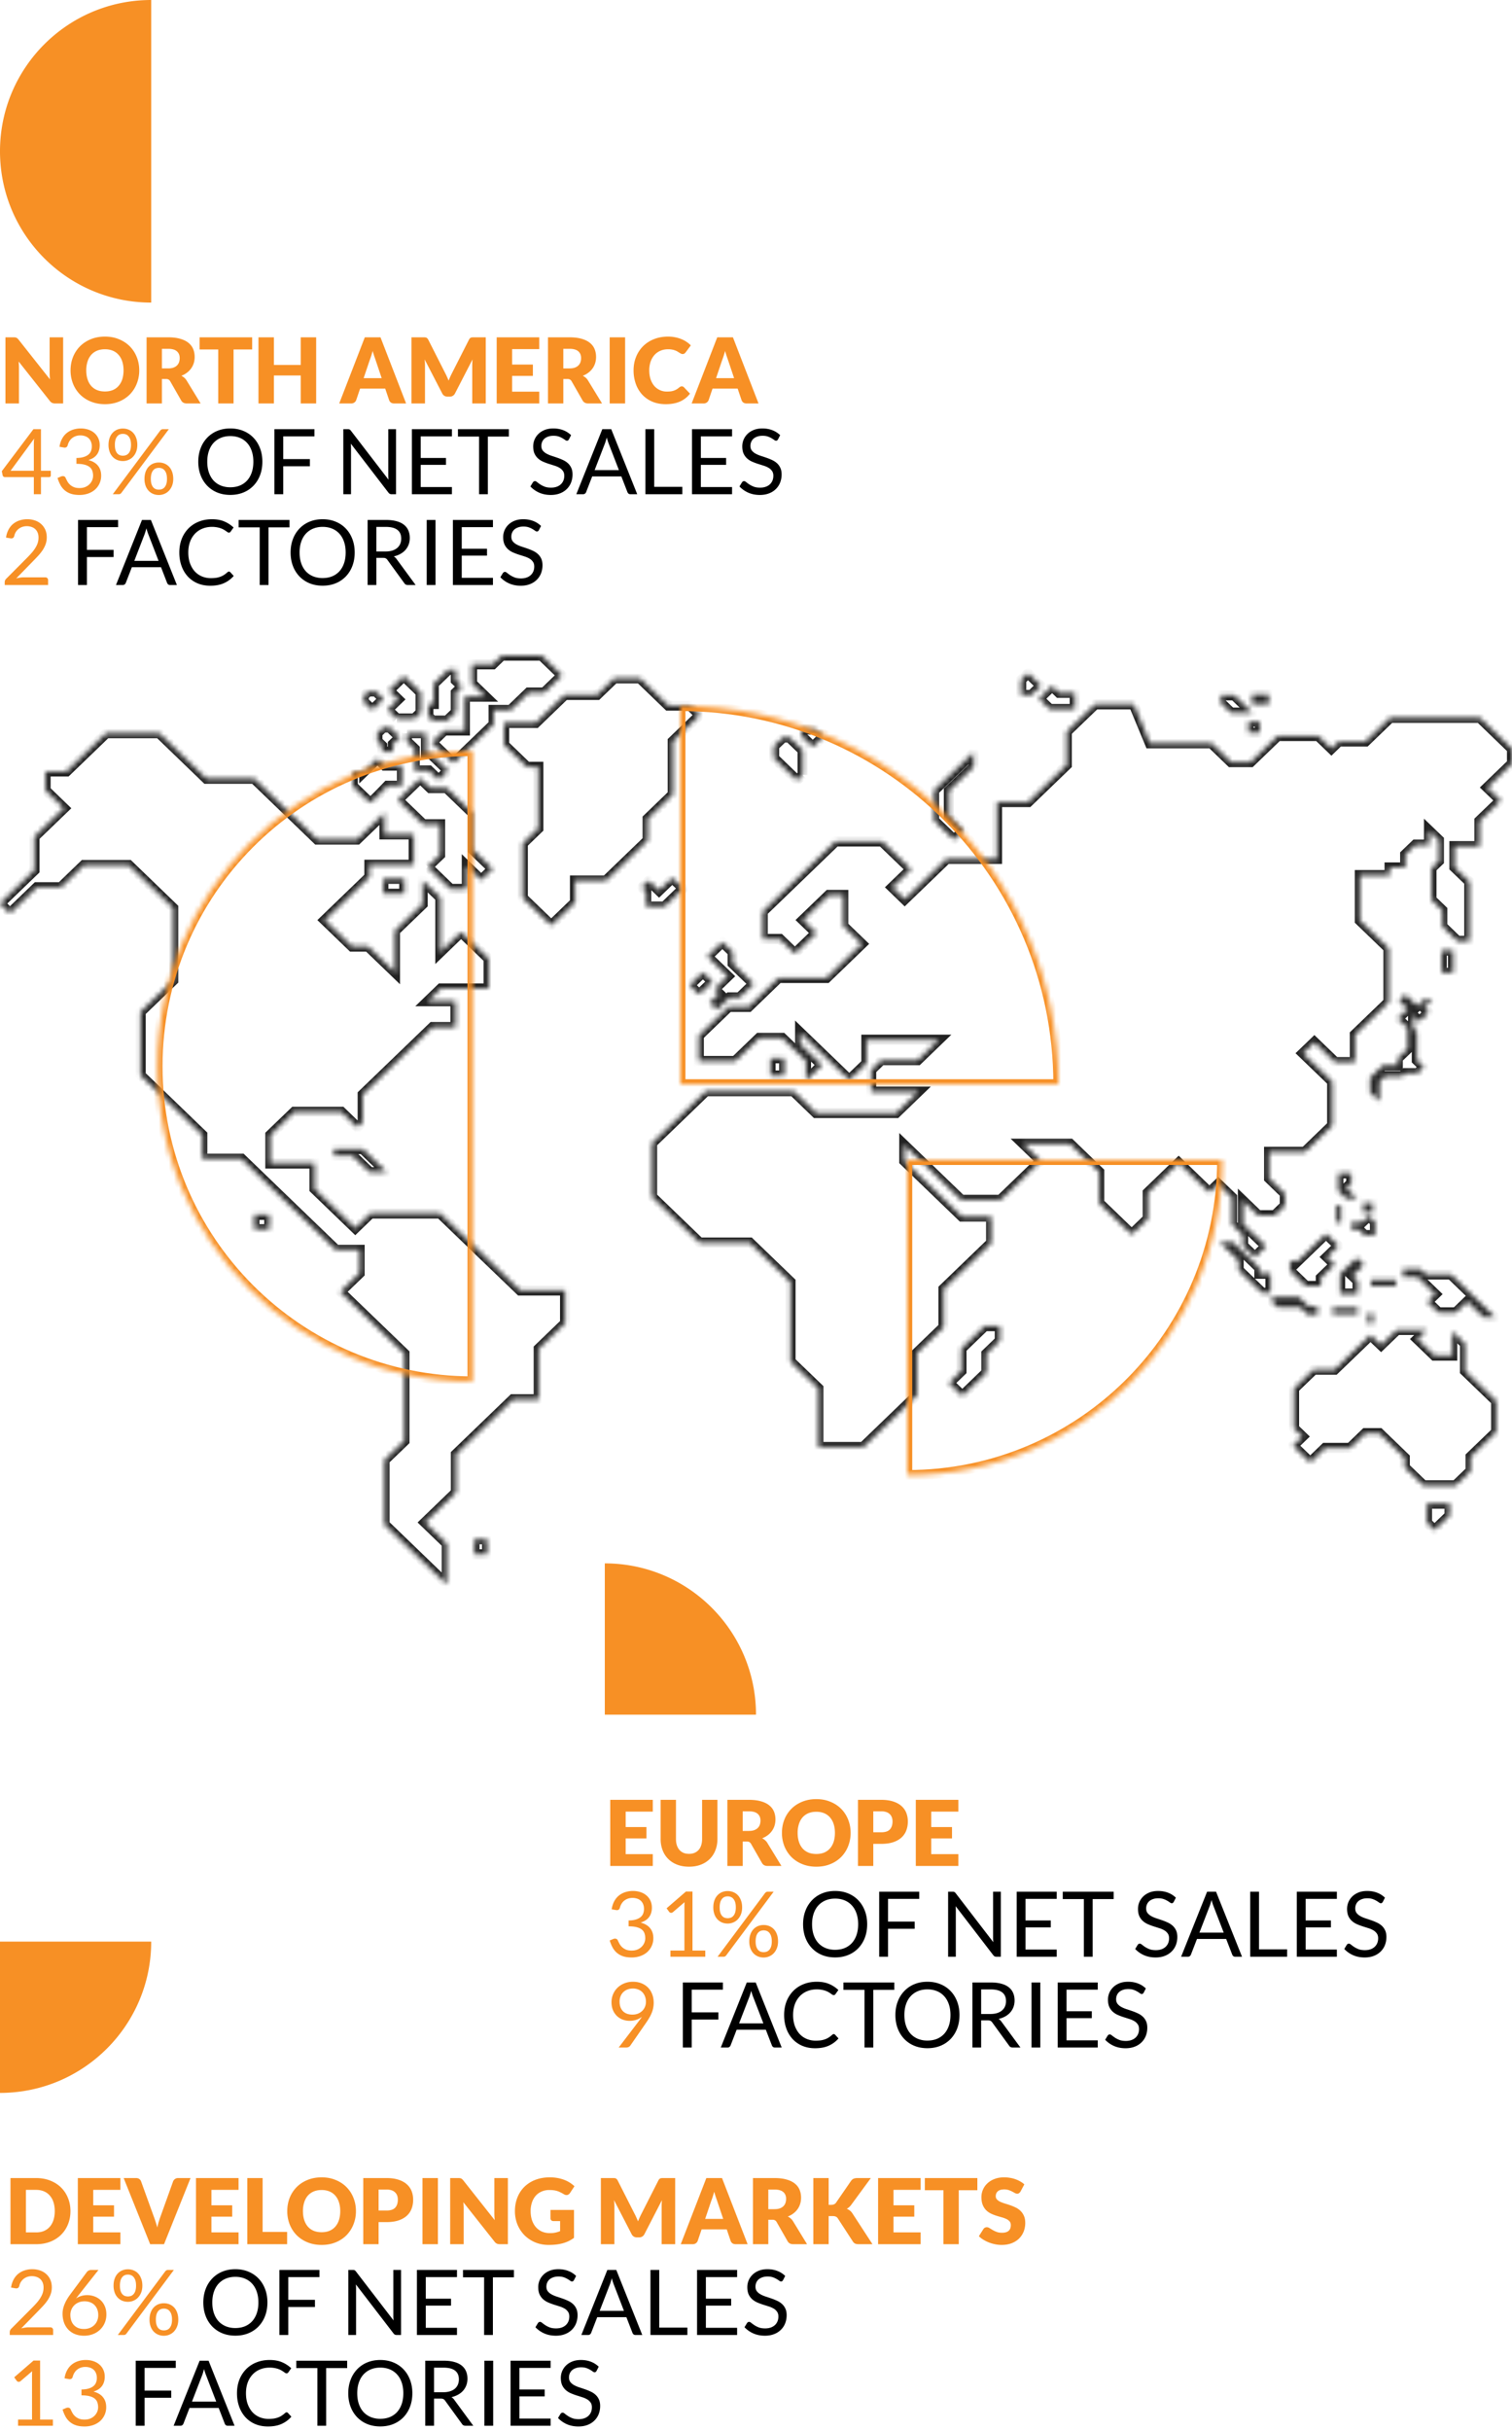 <svg xmlns="http://www.w3.org/2000/svg" fill="none" viewBox="0 0 300 482">
  <mask id="a" fill="#fff">
    <path d="m275.816 142.347-4.863 4.686h-5.316l-1.47 1.421-2.611-2.512h-8.039l-5.372 5.176h-3.911l-3.865-3.727h-12.224l-3.204-7.726h-7.653l-5.626 5.42v6.588l-7.644 7.368h-6.201v11.274h-9.991l-8.322 8.028-2.488-2.4 3.713-3.576-5.73-5.515h-9.217l-14.439 13.919v5.42h3.402l2.969 2.87 4.222-4.065-2.657-2.56 5.164-4.978h2.875v6.145l3.694 3.557-7.002 6.757h-9.538l-5.947 5.741h-3.949l-5.928 5.712v5.016h7.219l4.76-4.583h4.571l4.722 4.555v3.867l3.147-3.039-4.316-4.16v-2.315l9.754 9.401 3.393-3.265v-4.687h14.392l-4.213 4.066h-7.219l-2.008 1.938v4.292h9.359l-4.401 4.244h-15.909l-4.477-4.32h-17.37l-10.669 10.286v10.644l9.416 9.072h9.952l8.096 7.801v15.772l5.532 5.327v11.641h8.879l10.631-10.248v-8.395l5.306-5.119v-7.595l9.453-9.118v-5.214h-5.796l-3.007-2.898-8.426-8.122v-3.2l11.31 10.898h7.766l8.021-7.736-3.516-3.387h9.321l5.778 5.571v6.173l3.1 2.983 3.337 3.219 3.185-3.068v-5.185l6.145-5.929 6.098 5.872 1.734-1.675 2.762 2.663v5.383l2.186 2.108v2.071l2.338 2.249 2.196-2.118-4.571-4.404v-4.658l3.025 2.917h3.299l1.988-1.92v-2.371l-3.119-3.012v-5.26h7.087l5.429-5.242v-8.705l-5.825-5.608 2.3-2.212 4.119 3.971h3.901v-5.467l6.673-6.428v-10.7l-5.674-5.467v-9.016h5.9v-1.515h3.092v-2.569l2.035-1.957h2.696v-2.805l1.96 1.882v4.179l-1.47 1.411v6.249l2.149 2.07v3.209l2.987 2.88h2.357v-11.754l-2.941-2.832v-4.198h4.958v-5.015l4.194-4.038-2.668-2.569L300 151.39v-2.898l-6.371-6.145h-17.813Zm6.06 109.352h-3.487v1.487h2.856l3.553 3.425-1.574 1.515 2.186 2.108h3.459l2.262-2.183 3.271 3.152h2.28l-2.912-2.804-5.89-5.684h-4.958l-1.046-1.016Zm-13.704-7.886h1.461l1.131 1.091h2.045v-2.607l-1.225-1.185-1.347 1.298h-2.055v1.403h-.01Zm2.319-3.445h1.866v-1.797h-1.866v1.797Zm17.813-51.871h-2.243v4.404h2.243v-4.404Zm-80.007-47.91h4.948v-3.2h-3.11l-1.386-1.327-2.582 2.485 2.13 2.042Zm-1.763-4.611-2.563-2.475-1.357 1.308v2.992h2.026l1.894-1.825Zm41.168 9.316h2.271V143.1h-2.271v2.192Zm4.034-7.575h-3.308v1.872h3.308v-1.872Zm-3.308 3.576-3.544-3.416h-2.648v1.477l2.016 1.948h4.176v-.009Zm16.747 101.127h.924v-3.435h-.924v3.435Zm2.922-9.759h-2.545v3.472l1.612 1.553h2.111l-2.196-2.117 1.018-.979v-1.929Zm3.308 29.728h1.037v-1.948h-1.037v1.948Zm5.561-8.592h-4.948v1.177h4.948v-1.177Zm-12.545 6.71h4.948v-1.167h-4.948v1.167Zm4.779-11.067-3.299 3.181v3.877h3.459v-2.522l-1.037-.997 2.272-2.193-1.395-1.346Zm-9.698 11.236h1.894v-1.628h-1.762l-1.914-1.844h-4.919l-.669.649 1.404 1.355h4.448l1.518 1.468Zm-9.642-9.278-5.278-5.092H242l1.781 1.723 1.979 1.91v1.901l2.291 2.202 2.384 2.296h1.64v-3.774h-2.205v-1.166h-.01Zm7.634-1.327h-1.527v1.891l3.139 3.03h2.959v-1.628l2.733-2.635-1.545-1.487 2.299-2.22-2.45-2.363-5.608 5.412Zm19.849-40.203v1.421h-2.978l-2.517 2.428v2.87l1.857 1.789v-3.934l1.103-1.064h3.411l.613-.583h2.441l1.244-1.205-1.404-1.355v-5.599l-.735-.715v-2.616l1.253 1.204 1.838-1.769-.952-.913 1.706-1.637h-1.649l-1.367 1.317-2.366-2.287-1.244 1.196 1.734 1.665-1.96 1.892 1.913 1.844v4.188l-1.941 1.863Zm-86.124-45.246-2.95-2.842v-4.997l4.911-4.734v-2.842l-.01.01-7.832 7.547v5.929l3.94 3.802 1.941-1.873Zm-49.423 31.497.914.885-1.876 1.807 1.405 1.355 2.497-2.4h2.008l2.789-2.691-4.156-4v-2.296l-2.045-1.967-.471.452-2.488 2.4 4.062 3.914-2.639 2.541Zm11.093 17.147h2.695v-3.426h-2.695v3.426Zm10.452-67.183-1.433-1.384-2.922-.122v1.299l2.281 2.192 2.074-1.985Zm-32.789 33.681h1.282l3.722-3.586-2.167-2.089-2.62 2.522-2.045-1.976-1.376 1.327.876.837v2.955h2.328v.01Zm28.698-26.096v-4.903l-2.629-2.532h-1.254l-1.772 1.704v2.409l4.543 4.376 1.112-1.054Zm-20.527 43.515 2.639-2.541-1.894-1.826-2.639 2.541 1.894 1.826Zm52.044 70.231v4.442l-2.46 2.372 2.629 2.541 2.809-2.711 1.96-1.891v-3.755l2.668-2.569v-2.88h-2.997l-4.609 4.451Zm92.372 30.745v3.783l1.489 1.44 2.978-2.87v-2.353h-4.467Zm7.521-31.723-2.516-2.428v4.79H284.6l-3.402-3.275 1.875-1.807h-5.909l-3.139 3.021-2.101-1.995-4.242 4.084-2.874 2.767h-4.166l-3.883 3.745v7.886l1.687 1.628-1.885 1.817 3.412 3.293 2.959-2.86h4.939l3.035-2.927h2.78l5.033 4.856v1.929l3.694 3.557h6.4l2.969-2.861v-2.823l5.07-4.884v-6.136l-6.183-5.957v-5.42h-.009ZM96.444 249.393l-9.105-8.771H73.513l-2.177 2.099-.848.819-8.087-7.792v-5.045h-8.765v-5.665l4.76-4.583h9.33l3.177 3.059 1.055-1.017v-5.477l8.605-8.29 5.278-5.082h4.533v-5.12H84.87l2.61-2.522h9.463v-5.91l-5.457-5.26-4.118 3.971v-10.822l-3.506-3.378v4.695l-5.495 5.289v8.225l-5.316-5.119h-3.195l-5.447-5.251 8.887-8.573v-2.4h8.784v-6.014h-5.796v-4.225l-5.438 5.242h-7.898l-6.352-6.127-6.155-5.928H40.96l-9.359-9.025H21.064l-7.86 7.575H9.048v3.755l3.666 3.539-5.872 5.655v6.644L0 179.161l1.98 1.911 5.343-5.148h4.769l4.552-4.395h8.907l8.821 8.507v14.38l-6.465 6.23v12.572l9.293 8.959 2.94 2.833v4.752h7.794l18.416 17.749.33.31h4.675v4.659l-3.808 3.67 12.705 12.243v17.335l-3.95 3.802v12.742l12.338 11.895v-8.094l-4.345-4.187 6.164-5.948v-7.585l11.31-10.897h5.117v-10.032l5.231-5.044v-6.494h-8.916l-6.757-6.493Zm-2.3 58.817h2.488v-2.993h-2.488v2.993Zm-8.426-160.998 4.25 4.094 4.383-4.216 3.582-3.454v-2.87h3.393l3.562-3.435h3.082l3.544-3.416-4.062-3.915h-7.898l-1.79 1.732h-4.11v3.801l2.705 2.607H92.24v6.71h-4.08l-2.442 2.362Zm2.988-4.329 1.734-1.675v-3.877l1.244-1.205-1.244-1.195v-2.127h-1.48l-2.893 2.786v3.999h-1.074v2.457l.876.837h2.837Zm-9.972-.423h3.507l1.215-1.167v-4l-3.336-3.218-2.931 2.832 1.828 1.77-2.11 2.032 1.828 1.751Zm6.117 29.417 4.543 4.386h3.223v-4.536l2.846 2.748 2.272-2.183-3.959-3.821v-7.237l-5.145-4.959h-3.252l-1.998-1.92-.189.179-4.231 4.084 2.78 2.672 2.224 2.146h3.355v6.079l-2.469 2.362Zm-4.118-26.491c0 .659-.01 1.591-.01 1.591l1.565 1.506v4.281h2.808l1.923 1.854 1.885-1.816-2.281-2.193-1.329-1.28h-.782v-3.943h-3.78Zm-2.78 3.671v-1.516l1.385-1.336-2.017-1.948h-1.282l-1.16 1.111v1.581l.953.912v1.177h2.12v.019Zm2.261 25.211h-4.147v2.955h4.147v-2.955Zm-29.735 69.46h2.95v-2.842h-2.95v2.842Zm25.635-105.145-1.526-1.469H73.08l-.905.866v1.139l1.687 1.628 2.252-2.164ZM72.27 152.99h-2.28v2.87s3.27 3.153 3.43 3.304c.16.15 3.478-3.36 3.478-3.36h2.846v-4h-3.44l-1.404-1.355-.453.433-2.177 2.108Zm56.228 9.345 4.977-4.799v-10.559l5.381-5.185-1.951-1.883h-4.316l-5.608-5.401h-5.089l-3.412 3.284h-6.418l-5.768 5.562h-6.268v4.338l1.734 1.666 2.79 2.691h2.262v12.234l-3.082 2.974v10.775l5.645 5.449 4.713-4.546v-4.347h6.154l8.256-7.952v-4.301Zm-62.222 66.806h3.685l3.412 3.294h3.365l-4.76-4.583h-5.702v1.289Z"/>
  </mask>
  <path stroke="#222" stroke-miterlimit="10" stroke-width="2" d="m275.816 142.347-4.863 4.686h-5.316l-1.47 1.421-2.611-2.512h-8.039l-5.372 5.176h-3.911l-3.865-3.727h-12.224l-3.204-7.726h-7.653l-5.626 5.42v6.588l-7.644 7.368h-6.201v11.274h-9.991l-8.322 8.028-2.488-2.4 3.713-3.576-5.73-5.515h-9.217l-14.439 13.919v5.42h3.402l2.969 2.87 4.222-4.065-2.657-2.56 5.164-4.978h2.875v6.145l3.694 3.557-7.002 6.757h-9.538l-5.947 5.741h-3.949l-5.928 5.712v5.016h7.219l4.76-4.583h4.571l4.722 4.555v3.867l3.147-3.039-4.316-4.16v-2.315l9.754 9.401 3.393-3.265v-4.687h14.392l-4.213 4.066h-7.219l-2.008 1.938v4.292h9.359l-4.401 4.244h-15.909l-4.477-4.32h-17.37l-10.669 10.286v10.644l9.416 9.072h9.952l8.096 7.801v15.772l5.532 5.327v11.641h8.879l10.631-10.248v-8.395l5.306-5.119v-7.595l9.453-9.118v-5.214h-5.796l-3.007-2.898-8.426-8.122v-3.2l11.31 10.898h7.766l8.021-7.736-3.516-3.387h9.321l5.778 5.571v6.173l3.1 2.983 3.337 3.219 3.185-3.068v-5.185l6.145-5.929 6.098 5.872 1.734-1.675 2.762 2.663v5.383l2.186 2.108v2.071l2.338 2.249 2.196-2.118-4.571-4.404v-4.658l3.025 2.917h3.299l1.988-1.92v-2.371l-3.119-3.012v-5.26h7.087l5.429-5.242v-8.705l-5.825-5.608 2.3-2.212 4.119 3.971h3.901v-5.467l6.673-6.428v-10.7l-5.674-5.467v-9.016h5.9v-1.515h3.092v-2.569l2.035-1.957h2.696v-2.805l1.96 1.882v4.179l-1.47 1.411v6.249l2.149 2.07v3.209l2.987 2.88h2.357v-11.754l-2.941-2.832v-4.198h4.958v-5.015l4.194-4.038-2.668-2.569L300 151.39v-2.898l-6.371-6.145h-17.813Zm6.06 109.352h-3.487v1.487h2.856l3.553 3.425-1.574 1.515 2.186 2.108h3.459l2.262-2.183 3.271 3.152h2.28l-2.912-2.804-5.89-5.684h-4.958l-1.046-1.016Zm-13.704-7.886h1.461l1.131 1.091h2.045v-2.607l-1.225-1.185-1.347 1.298h-2.055v1.403h-.01Zm2.319-3.445h1.866v-1.797h-1.866v1.797Zm17.813-51.871h-2.243v4.404h2.243v-4.404Zm-80.007-47.91h4.948v-3.2h-3.11l-1.386-1.327-2.582 2.485 2.13 2.042Zm-1.763-4.611-2.563-2.475-1.357 1.308v2.992h2.026l1.894-1.825Zm41.168 9.316h2.271V143.1h-2.271v2.192Zm4.034-7.575h-3.308v1.872h3.308v-1.872Zm-3.308 3.576-3.544-3.416h-2.648v1.477l2.016 1.948h4.176v-.009Zm16.747 101.127h.924v-3.435h-.924v3.435Zm2.922-9.759h-2.545v3.472l1.612 1.553h2.111l-2.196-2.117 1.018-.979v-1.929Zm3.308 29.728h1.037v-1.948h-1.037v1.948Zm5.561-8.592h-4.948v1.177h4.948v-1.177Zm-12.545 6.71h4.948v-1.167h-4.948v1.167Zm4.779-11.067-3.299 3.181v3.877h3.459v-2.522l-1.037-.997 2.272-2.193-1.395-1.346Zm-9.698 11.236h1.894v-1.628h-1.762l-1.914-1.844h-4.919l-.669.649 1.404 1.355h4.448l1.518 1.468Zm-9.642-9.278-5.278-5.092H242l1.781 1.723 1.979 1.91v1.901l2.291 2.202 2.384 2.296h1.64v-3.774h-2.205v-1.166h-.01Zm7.634-1.327h-1.527v1.891l3.139 3.03h2.959v-1.628l2.733-2.635-1.545-1.487 2.299-2.22-2.45-2.363-5.608 5.412Zm19.849-40.203v1.421h-2.978l-2.517 2.428v2.87l1.857 1.789v-3.934l1.103-1.064h3.411l.613-.583h2.441l1.244-1.205-1.404-1.355v-5.599l-.735-.715v-2.616l1.253 1.204 1.838-1.769-.952-.913 1.706-1.637h-1.649l-1.367 1.317-2.366-2.287-1.244 1.196 1.734 1.665-1.96 1.892 1.913 1.844v4.188l-1.941 1.863Zm-86.124-45.246-2.95-2.842v-4.997l4.911-4.734v-2.842l-.01.01-7.832 7.547v5.929l3.94 3.802 1.941-1.873Zm-49.423 31.497.914.885-1.876 1.807 1.405 1.355 2.497-2.4h2.008l2.789-2.691-4.156-4v-2.296l-2.045-1.967-.471.452-2.488 2.4 4.062 3.914-2.639 2.541Zm11.093 17.147h2.695v-3.426h-2.695v3.426Zm10.452-67.183-1.433-1.384-2.922-.122v1.299l2.281 2.192 2.074-1.985Zm-32.789 33.681h1.282l3.722-3.586-2.167-2.089-2.62 2.522-2.045-1.976-1.376 1.327.876.837v2.955h2.328v.01Zm28.698-26.096v-4.903l-2.629-2.532h-1.254l-1.772 1.704v2.409l4.543 4.376 1.112-1.054Zm-20.527 43.515 2.639-2.541-1.894-1.826-2.639 2.541 1.894 1.826Zm52.044 70.231v4.442l-2.46 2.372 2.629 2.541 2.809-2.711 1.96-1.891v-3.755l2.668-2.569v-2.88h-2.997l-4.609 4.451Zm92.372 30.745v3.783l1.489 1.44 2.978-2.87v-2.353h-4.467Zm7.521-31.723-2.516-2.428v4.79H284.6l-3.402-3.275 1.875-1.807h-5.909l-3.139 3.021-2.101-1.995-4.242 4.084-2.874 2.767h-4.166l-3.883 3.745v7.886l1.687 1.628-1.885 1.817 3.412 3.293 2.959-2.86h4.939l3.035-2.927h2.78l5.033 4.856v1.929l3.694 3.557h6.4l2.969-2.861v-2.823l5.07-4.884v-6.136l-6.183-5.957v-5.42h-.009ZM96.444 249.393l-9.105-8.771H73.513l-2.177 2.099-.848.819-8.087-7.792v-5.045h-8.765v-5.665l4.76-4.583h9.33l3.177 3.059 1.055-1.017v-5.477l8.605-8.29 5.278-5.082h4.533v-5.12H84.87l2.61-2.522h9.463v-5.91l-5.457-5.26-4.118 3.971v-10.822l-3.506-3.378v4.695l-5.495 5.289v8.225l-5.316-5.119h-3.195l-5.447-5.251 8.887-8.573v-2.4h8.784v-6.014h-5.796v-4.225l-5.438 5.242h-7.898l-6.352-6.127-6.155-5.928H40.96l-9.359-9.025H21.064l-7.86 7.575H9.048v3.755l3.666 3.539-5.872 5.655v6.644L0 179.161l1.98 1.911 5.343-5.148h4.769l4.552-4.395h8.907l8.821 8.507v14.38l-6.465 6.23v12.572l9.293 8.959 2.94 2.833v4.752h7.794l18.416 17.749.33.31h4.675v4.659l-3.808 3.67 12.705 12.243v17.335l-3.95 3.802v12.742l12.338 11.895v-8.094l-4.345-4.187 6.164-5.948v-7.585l11.31-10.897h5.117v-10.032l5.231-5.044v-6.494h-8.916l-6.757-6.493Zm-2.3 58.817h2.488v-2.993h-2.488v2.993Zm-8.426-160.998 4.25 4.094 4.383-4.216 3.582-3.454v-2.87h3.393l3.562-3.435h3.082l3.544-3.416-4.062-3.915h-7.898l-1.79 1.732h-4.11v3.801l2.705 2.607H92.24v6.71h-4.08l-2.442 2.362Zm2.988-4.329 1.734-1.675v-3.877l1.244-1.205-1.244-1.195v-2.127h-1.48l-2.893 2.786v3.999h-1.074v2.457l.876.837h2.837Zm-9.972-.423h3.507l1.215-1.167v-4l-3.336-3.218-2.931 2.832 1.828 1.77-2.11 2.032 1.828 1.751Zm6.117 29.417 4.543 4.386h3.223v-4.536l2.846 2.748 2.272-2.183-3.959-3.821v-7.237l-5.145-4.959h-3.252l-1.998-1.92-.189.179-4.231 4.084 2.78 2.672 2.224 2.146h3.355v6.079l-2.469 2.362Zm-4.118-26.491c0 .659-.01 1.591-.01 1.591l1.565 1.506v4.281h2.808l1.923 1.854 1.885-1.816-2.281-2.193-1.329-1.28h-.782v-3.943h-3.78Zm-2.78 3.671v-1.516l1.385-1.336-2.017-1.948h-1.282l-1.16 1.111v1.581l.953.912v1.177h2.12v.019Zm2.261 25.211h-4.147v2.955h4.147v-2.955Zm-29.735 69.46h2.95v-2.842h-2.95v2.842Zm25.635-105.145-1.526-1.469H73.08l-.905.866v1.139l1.687 1.628 2.252-2.164ZM72.27 152.99h-2.28v2.87s3.27 3.153 3.43 3.304c.16.15 3.478-3.36 3.478-3.36h2.846v-4h-3.44l-1.404-1.355-.453.433-2.177 2.108Zm56.228 9.345 4.977-4.799v-10.559l5.381-5.185-1.951-1.883h-4.316l-5.608-5.401h-5.089l-3.412 3.284h-6.418l-5.768 5.562h-6.268v4.338l1.734 1.666 2.79 2.691h2.262v12.234l-3.082 2.974v10.775l5.645 5.449 4.713-4.546v-4.347h6.154l8.256-7.952v-4.301Zm-62.222 66.806h3.685l3.412 3.294h3.365l-4.76-4.583h-5.702v1.289Z" mask="url(#a)"/>
  <mask id="b" fill="#fff">
    <path d="M93.75 148.918v125c-34.518 0-62.5-27.982-62.5-62.5s27.982-62.5 62.5-62.5Z"/>
  </mask>
  <path fill="#F79025" d="M93.75 148.918h1v-1h-1v1Zm0 125v1h1v-1h-1Zm0-1c-33.966 0-61.5-27.535-61.5-61.5h-2c0 35.07 28.43 63.5 63.5 63.5v-2Zm-61.5-61.5c0-33.966 27.534-61.5 61.5-61.5v-2c-35.07 0-63.5 28.43-63.5 63.5h2Zm60.5-62.5v125h2v-125h-2Z" mask="url(#b)"/>
  <mask id="c" fill="#fff">
    <path d="M210 215h-75v-75c41.421 0 75 33.579 75 75Z"/>
  </mask>
  <path fill="#F79025" d="M210 215v1h1v-1h-1Zm-75-75v-1h-1v1h1Zm0 75h-1v1h1v-1Zm0-74c40.869 0 74 33.131 74 74h2c0-41.974-34.026-76-76-76v2Zm75 73h-75v2h75v-2Zm-74 1v-75h-2v75h2Z" mask="url(#c)"/>
  <mask id="d" fill="#fff">
    <path d="M242.5 230H180v62.5c34.518 0 62.5-27.982 62.5-62.5Z"/>
  </mask>
  <path fill="#F79025" d="M242.5 230v-1h1v1h-1ZM180 292.5v1h-1v-1h1Zm0-62.5h-1v-1h1v1Zm0 61.5c33.965 0 61.5-27.534 61.5-61.5h2c0 35.07-28.43 63.5-63.5 63.5v-2Zm62.5-60.5H180v-2h62.5v2Zm-61.5-1v62.5h-2V230h2Z" mask="url(#d)"/>
  <path fill="#F79025" d="M30 0v60C13.431 60 0 46.569 0 30 0 13.431 13.431 0 30 0ZM2.682 66.887c.132 0 .243.006.333.018.09.012.17.036.243.072.072.03.14.075.207.135.066.06.14.141.225.243l6.228 7.875a16.74 16.74 0 0 1-.054-.729c-.012-.24-.018-.465-.018-.675v-6.939h2.682V80h-1.584a1.46 1.46 0 0 1-.594-.108 1.27 1.27 0 0 1-.468-.396l-6.183-7.812c.018.228.033.453.045.675.012.216.018.42.018.612V80H1.08V66.887h1.602Zm24.945 6.552a6.99 6.99 0 0 1-.495 2.646 6.37 6.37 0 0 1-1.377 2.133 6.359 6.359 0 0 1-2.15 1.413c-.835.342-1.762.513-2.782.513s-1.95-.171-2.79-.513a6.458 6.458 0 0 1-2.16-1.413 6.486 6.486 0 0 1-1.386-2.133 7.105 7.105 0 0 1-.486-2.646c0-.948.162-1.83.486-2.646a6.385 6.385 0 0 1 1.386-2.124c.6-.6 1.32-1.071 2.16-1.413.84-.342 1.77-.513 2.79-.513s1.947.174 2.781.522c.84.342 1.557.813 2.151 1.413a6.272 6.272 0 0 1 1.377 2.124c.33.816.495 1.695.495 2.637Zm-3.114 0c0-.648-.084-1.23-.252-1.746a3.665 3.665 0 0 0-.729-1.323 3.084 3.084 0 0 0-1.152-.828c-.456-.192-.975-.288-1.557-.288-.588 0-1.113.096-1.575.288a3.165 3.165 0 0 0-1.16.828 3.71 3.71 0 0 0-.72 1.323 5.627 5.627 0 0 0-.253 1.746c0 .654.084 1.242.252 1.764.168.516.408.954.72 1.314.318.36.705.636 1.161.828.462.186.987.279 1.575.279.582 0 1.101-.093 1.557-.279.456-.192.84-.468 1.152-.828a3.69 3.69 0 0 0 .73-1.314c.167-.522.251-1.11.251-1.764Zm7.61 1.71V80h-3.041V66.887h4.266c.948 0 1.755.099 2.42.297.673.192 1.219.462 1.639.81.426.348.735.759.927 1.233.192.474.288.99.288 1.548 0 .426-.057.828-.171 1.206a3.65 3.65 0 0 1-.513 1.053 3.846 3.846 0 0 1-.828.855 4.318 4.318 0 0 1-1.125.621c.204.102.393.228.567.378.18.15.336.333.468.549L39.81 80h-2.754c-.51 0-.876-.192-1.098-.576l-2.178-3.807a.905.905 0 0 0-.342-.36c-.126-.072-.306-.108-.54-.108h-.774Zm0-2.097h1.225c.414 0 .765-.051 1.053-.153.294-.108.534-.255.72-.441a1.68 1.68 0 0 0 .405-.648c.084-.252.126-.522.126-.81 0-.576-.19-1.026-.567-1.35-.372-.324-.951-.486-1.737-.486h-1.224v3.888Zm17.907-6.165v2.412h-3.69V80h-3.042V69.299h-3.69v-2.412H50.03ZM62.73 80h-3.06v-5.544h-5.328V80h-3.06V66.887h3.06v5.481h5.328v-5.481h3.06V80Zm17.842 0h-2.358c-.264 0-.483-.06-.657-.18a.987.987 0 0 1-.351-.477l-.774-2.286h-4.986l-.774 2.286a1.026 1.026 0 0 1-.99.657h-2.376l5.076-13.113h3.114L80.573 80Zm-8.424-5.013h3.582l-1.206-3.591a89.198 89.198 0 0 0-.279-.801 26.503 26.503 0 0 1-.306-1.008c-.096.366-.195.705-.297 1.017a14.56 14.56 0 0 1-.288.81l-1.206 3.573Zm16.197-.981c.12.228.233.465.341.711.115.246.222.498.325.756a16.513 16.513 0 0 1 .675-1.494l3.365-6.624c.06-.114.12-.201.18-.261a.62.62 0 0 1 .216-.144.876.876 0 0 1 .262-.054 6.05 6.05 0 0 1 .35-.009h2.322V80H93.7v-7.542c0-.366.018-.762.053-1.188l-3.474 6.741a1.14 1.14 0 0 1-1.061.639h-.414c-.235 0-.445-.054-.63-.162a1.155 1.155 0 0 1-.432-.477l-3.492-6.75a11.149 11.149 0 0 1 .072 1.197V80H81.64V66.887h2.322c.132 0 .246.003.342.009a.898.898 0 0 1 .27.054.54.54 0 0 1 .206.144c.066.06.13.147.19.261l3.374 6.651Zm18.647-7.119v2.34h-5.382v3.06h4.122v2.25h-4.122v3.123h5.382V80H98.55V66.887h8.442Zm4.777 8.262V80h-3.042V66.887h4.266c.948 0 1.755.099 2.421.297.672.192 1.218.462 1.638.81.426.348.735.759.927 1.233.192.474.288.99.288 1.548 0 .426-.057.828-.171 1.206a3.65 3.65 0 0 1-.513 1.053 3.846 3.846 0 0 1-.828.855 4.318 4.318 0 0 1-1.125.621c.204.102.393.228.567.378.18.15.336.333.468.549l2.79 4.563h-2.754c-.51 0-.876-.192-1.098-.576l-2.178-3.807a.905.905 0 0 0-.342-.36c-.126-.072-.306-.108-.54-.108h-.774Zm0-2.097h1.224c.414 0 .765-.051 1.053-.153.294-.108.534-.255.72-.441.186-.186.321-.402.405-.648.084-.252.126-.522.126-.81 0-.576-.189-1.026-.567-1.35-.372-.324-.951-.486-1.737-.486h-1.224v3.888ZM124.029 80h-3.06V66.887h3.06V80Zm11.247-3.393c.072 0 .144.015.216.045a.535.535 0 0 1 .207.135l1.206 1.269a5.037 5.037 0 0 1-1.989 1.566c-.792.348-1.731.522-2.817.522-.996 0-1.89-.168-2.682-.504a5.934 5.934 0 0 1-2.007-1.404 6.278 6.278 0 0 1-1.26-2.124 7.882 7.882 0 0 1-.441-2.673c0-.978.168-1.875.504-2.691a6.31 6.31 0 0 1 1.404-2.124 6.402 6.402 0 0 1 2.169-1.386c.84-.33 1.767-.495 2.781-.495.492 0 .954.045 1.386.135.438.084.846.204 1.224.36.378.15.726.333 1.044.549.318.21.6.444.846.702l-1.026 1.377a1.438 1.438 0 0 1-.234.234c-.09.066-.216.099-.378.099a.675.675 0 0 1-.306-.072 4.15 4.15 0 0 1-.306-.171 7.86 7.86 0 0 0-.36-.225 2.181 2.181 0 0 0-.459-.225 3.357 3.357 0 0 0-.621-.18 4.168 4.168 0 0 0-.828-.072c-.552 0-1.056.099-1.512.297a3.284 3.284 0 0 0-1.179.837 3.93 3.93 0 0 0-.765 1.314 5.251 5.251 0 0 0-.27 1.737c0 .672.09 1.269.27 1.791.186.522.435.963.747 1.323a3.24 3.24 0 0 0 2.457 1.089c.276 0 .528-.012.756-.036.228-.03.438-.078.63-.144.198-.066.384-.15.558-.252.18-.108.36-.24.54-.396a.946.946 0 0 1 .234-.144.577.577 0 0 1 .261-.063ZM150.499 80h-2.358c-.264 0-.483-.06-.657-.18a.987.987 0 0 1-.351-.477l-.774-2.286h-4.986l-.774 2.286a1.026 1.026 0 0 1-.99.657h-2.376l5.076-13.113h3.114L150.499 80Zm-8.424-5.013h3.582l-1.206-3.591a89.198 89.198 0 0 0-.279-.801 26.503 26.503 0 0 1-.306-1.008c-.096.366-.195.705-.297 1.017a14.56 14.56 0 0 1-.288.81l-1.206 3.573ZM8.127 93.347h1.953v.918c0 .096-.03.177-.09.243-.054.066-.141.099-.261.099H8.127V98H6.714v-3.393H.999a.518.518 0 0 1-.315-.099.483.483 0 0 1-.162-.261l-.162-.819 6.273-8.325h1.494v8.244Zm-1.413-5.319c0-.156.003-.324.009-.504.012-.18.033-.366.063-.558l-4.69 6.381h4.618v-5.319Zm9.307-3.069a4.7 4.7 0 0 1 1.512.234c.462.156.858.378 1.188.666.336.288.597.636.783 1.044.186.408.28.861.28 1.359 0 .408-.055.774-.163 1.098a2.603 2.603 0 0 1-1.152 1.458 3.94 3.94 0 0 1-.927.405c.84.222 1.47.594 1.89 1.116.426.522.64 1.176.64 1.962a3.65 3.65 0 0 1-1.26 2.817c-.39.33-.847.585-1.369.765a5.178 5.178 0 0 1-1.665.261c-.684 0-1.269-.084-1.755-.252a3.698 3.698 0 0 1-1.233-.711 3.784 3.784 0 0 1-.828-1.062 8.144 8.144 0 0 1-.549-1.341l.684-.288a.953.953 0 0 1 .378-.081.6.6 0 0 1 .315.081.459.459 0 0 1 .216.234c.012.024.024.051.036.081.012.024.024.051.036.081.084.174.186.372.306.594.12.216.282.42.486.612.204.192.456.354.756.486.306.132.684.198 1.134.198.45 0 .843-.072 1.18-.216.341-.15.623-.342.845-.576a2.36 2.36 0 0 0 .513-.783 2.31 2.31 0 0 0 .171-.855c0-.348-.048-.666-.144-.954a1.597 1.597 0 0 0-.504-.747c-.24-.21-.576-.375-1.008-.495-.426-.12-.975-.18-1.647-.18v-1.161c.546-.006 1.011-.066 1.395-.18.39-.114.708-.27.954-.468s.423-.435.531-.711c.114-.276.171-.582.171-.918 0-.372-.06-.696-.18-.972a1.824 1.824 0 0 0-.477-.684 2.01 2.01 0 0 0-.729-.405 2.888 2.888 0 0 0-.9-.135c-.324 0-.624.048-.9.144a2.447 2.447 0 0 0-.738.405c-.21.168-.387.372-.53.612a2.798 2.798 0 0 0-.325.765c-.048.174-.12.3-.216.378a.566.566 0 0 1-.369.117h-.099a2.013 2.013 0 0 0-.108-.018l-.837-.144a4.695 4.695 0 0 1 .486-1.557c.24-.456.543-.837.91-1.143a3.894 3.894 0 0 1 1.268-.693 4.81 4.81 0 0 1 1.548-.243Zm11.225 3.258c0 .504-.078.957-.234 1.359a3.062 3.062 0 0 1-.63 1.008c-.258.27-.561.477-.91.621a2.82 2.82 0 0 1-1.088.216c-.408 0-.786-.072-1.134-.216a2.66 2.66 0 0 1-.9-.621 2.912 2.912 0 0 1-.603-1.008 4.012 4.012 0 0 1-.216-1.359c0-.516.072-.975.216-1.377.144-.402.345-.741.603-1.017.258-.276.558-.486.9-.63a2.937 2.937 0 0 1 1.134-.216c.402 0 .777.072 1.125.216.354.144.657.354.909.63.258.276.459.615.603 1.017.15.402.225.861.225 1.377Zm-1.251 0c0-.396-.042-.732-.126-1.008a1.84 1.84 0 0 0-.351-.675 1.229 1.229 0 0 0-.513-.387 1.634 1.634 0 0 0-.621-.117c-.222 0-.432.039-.63.117-.192.078-.36.207-.504.387a1.927 1.927 0 0 0-.342.675 3.751 3.751 0 0 0-.117 1.008c0 .39.039.723.117.999.084.27.198.492.342.666.144.168.312.291.504.369.198.072.408.108.63.108.222 0 .429-.036.62-.108.199-.078.37-.201.514-.369a1.83 1.83 0 0 0 .35-.666 3.46 3.46 0 0 0 .127-.999Zm5.76-2.79a.983.983 0 0 1 .243-.234.62.62 0 0 1 .35-.09h1.153l-9.423 12.636a.723.723 0 0 1-.216.189.589.589 0 0 1-.297.072h-1.188l9.378-12.573Zm2.619 9.531c0 .504-.078.954-.234 1.35a3.062 3.062 0 0 1-.63 1.008c-.258.27-.561.477-.91.621a2.755 2.755 0 0 1-1.08.216c-.407 0-.785-.072-1.133-.216a2.66 2.66 0 0 1-.9-.621 2.912 2.912 0 0 1-.603-1.008 3.934 3.934 0 0 1-.216-1.35c0-.516.072-.975.216-1.377.144-.408.345-.75.603-1.026s.558-.486.9-.63a2.937 2.937 0 0 1 1.134-.216c.402 0 .777.072 1.125.216.348.144.65.354.909.63.258.276.459.618.603 1.026.144.402.216.861.216 1.377Zm-1.242 0c0-.396-.042-.732-.126-1.008a1.837 1.837 0 0 0-.351-.684 1.258 1.258 0 0 0-.513-.378 1.634 1.634 0 0 0-.621-.117c-.222 0-.432.039-.63.117-.192.078-.36.204-.504.378a1.922 1.922 0 0 0-.342.684 3.751 3.751 0 0 0-.117 1.008c0 .39.039.72.117.99.084.27.198.492.342.666.144.168.312.291.504.369.198.072.408.108.63.108.222 0 .429-.036.62-.108.199-.078.37-.201.514-.369a1.83 1.83 0 0 0 .35-.666c.085-.27.127-.6.127-.99Zm-27.723 8.001a4.7 4.7 0 0 1 1.53.243c.474.162.882.399 1.224.711.348.306.62.681.819 1.125.198.444.297.948.297 1.512 0 .48-.072.924-.216 1.332a5.534 5.534 0 0 1-.585 1.179 8.828 8.828 0 0 1-.855 1.089c-.318.348-.657.705-1.017 1.071l-3.393 3.474c.24-.066.483-.117.729-.153.246-.042.483-.063.71-.063h4.32a.56.56 0 0 1 .415.153.536.536 0 0 1 .153.396V116H.936v-.549c0-.114.02-.231.063-.351a.992.992 0 0 1 .225-.333l4.13-4.149c.343-.348.655-.681.937-.999.282-.324.522-.648.72-.972.204-.324.36-.651.468-.981a3.48 3.48 0 0 0 .162-1.071c0-.378-.06-.708-.18-.99a1.917 1.917 0 0 0-.495-.711 2.028 2.028 0 0 0-.738-.414 2.802 2.802 0 0 0-.91-.144 2.73 2.73 0 0 0-.9.144 2.447 2.447 0 0 0-1.277 1.008 2.429 2.429 0 0 0-.306.774c-.048.174-.12.3-.216.378a.58.58 0 0 1-.378.117h-.1a2.013 2.013 0 0 0-.107-.018l-.837-.144a4.695 4.695 0 0 1 .486-1.557c.24-.456.543-.837.909-1.143a3.894 3.894 0 0 1 1.269-.693 4.81 4.81 0 0 1 1.548-.243Z"/>
  <path fill="#000" d="M52.059 91.556c0 .966-.153 1.854-.46 2.664a6.1 6.1 0 0 1-1.295 2.079 5.835 5.835 0 0 1-2.016 1.359c-.78.318-1.644.477-2.592.477-.948 0-1.812-.159-2.592-.477a5.855 5.855 0 0 1-2.007-1.359A6.1 6.1 0 0 1 39.8 94.22c-.306-.81-.46-1.698-.46-2.664 0-.966.154-1.851.46-2.655a6.082 6.082 0 0 1 1.296-2.088 5.794 5.794 0 0 1 2.007-1.368c.78-.324 1.644-.486 2.592-.486.948 0 1.812.162 2.592.486.786.324 1.458.78 2.016 1.368.558.582.99 1.278 1.296 2.088.306.804.459 1.689.459 2.655Zm-1.791 0c0-.792-.108-1.503-.324-2.133-.216-.63-.522-1.161-.918-1.593a3.958 3.958 0 0 0-1.44-1.008c-.564-.234-1.194-.351-1.89-.351-.69 0-1.317.117-1.881.351a4.043 4.043 0 0 0-1.45 1.008c-.395.432-.701.963-.917 1.593-.216.63-.324 1.341-.324 2.133s.108 1.503.324 2.133c.216.624.522 1.155.918 1.593.402.432.885.765 1.449.999a4.977 4.977 0 0 0 1.88.342c.697 0 1.327-.114 1.89-.342a4.01 4.01 0 0 0 1.44-.999c.397-.438.703-.969.919-1.593.216-.63.324-1.341.324-2.133Zm12.12-6.453v1.422h-6.192v4.509h5.292v1.422h-5.292V98H54.44V85.103h7.947Zm6.629 0c.156 0 .27.021.342.063a.803.803 0 0 1 .26.234l7.47 9.72a6.172 6.172 0 0 1-.035-.45c-.006-.15-.01-.294-.01-.432v-9.135h1.53V98h-.881a.779.779 0 0 1-.351-.072.898.898 0 0 1-.27-.243l-7.461-9.711a11.574 11.574 0 0 1 .036.837V98h-1.53V85.103h.9Zm20.652 0v1.422h-6.192v4.284h5.013v1.368h-5.013v4.401h6.192V98h-7.947V85.103h7.947Zm11.296 0v1.467h-4.167V98h-1.746V86.57h-4.185v-1.467h10.098Zm11.92 2.016a.767.767 0 0 1-.171.207.4.4 0 0 1-.234.063c-.102 0-.222-.051-.36-.153a4.522 4.522 0 0 0-.513-.333 3.79 3.79 0 0 0-.747-.342c-.288-.102-.639-.153-1.053-.153-.39 0-.735.054-1.035.162-.3.102-.552.243-.756.423a1.77 1.77 0 0 0-.45.639c-.102.24-.153.501-.153.783 0 .36.087.66.261.9.18.234.414.435.702.603.294.168.624.315.99.441.372.12.75.246 1.134.378.39.132.768.282 1.134.45.372.162.702.369.99.621.294.252.528.561.702.927.18.366.27.816.27 1.35a4.39 4.39 0 0 1-.288 1.593 3.641 3.641 0 0 1-.846 1.287 3.881 3.881 0 0 1-1.359.864c-.534.21-1.143.315-1.827.315-.834 0-1.596-.15-2.286-.45a5.42 5.42 0 0 1-1.755-1.233l.504-.828a.626.626 0 0 1 .171-.162.414.414 0 0 1 .234-.072c.126 0 .27.069.432.207.162.132.363.279.603.441.246.162.54.312.882.45.348.132.771.198 1.269.198.414 0 .783-.057 1.107-.171a2.34 2.34 0 0 0 .819-.477c.228-.21.402-.459.522-.747s.18-.609.18-.963c0-.39-.09-.708-.27-.954a2.13 2.13 0 0 0-.693-.63 4.682 4.682 0 0 0-.99-.423c-.366-.12-.744-.24-1.134-.36-.384-.126-.762-.27-1.134-.432a3.709 3.709 0 0 1-.981-.63 2.96 2.96 0 0 1-.702-.963c-.174-.39-.261-.87-.261-1.44 0-.456.087-.897.261-1.323.18-.426.438-.804.774-1.134.336-.33.75-.594 1.242-.792.498-.198 1.068-.297 1.71-.297.72 0 1.377.114 1.971.342a4.539 4.539 0 0 1 1.557.99l-.423.828ZM126.435 98h-1.35a.58.58 0 0 1-.378-.117.72.72 0 0 1-.216-.297l-1.206-3.114h-5.787l-1.206 3.114a.703.703 0 0 1-.216.288.575.575 0 0 1-.378.126h-1.35l5.157-12.897h1.773L126.435 98Zm-8.451-4.788h4.815l-2.025-5.247a9.806 9.806 0 0 1-.387-1.215c-.066.246-.132.474-.198.684-.06.204-.12.384-.18.54l-2.025 5.238Zm11.82 3.321h5.58V98h-7.326V85.103h1.746v11.43Zm15.447-11.43v1.422h-6.192v4.284h5.013v1.368h-5.013v4.401h6.192V98h-7.947V85.103h7.947Zm9.118 2.016a.767.767 0 0 1-.171.207.4.4 0 0 1-.234.063c-.102 0-.222-.051-.36-.153a4.522 4.522 0 0 0-.513-.333 3.79 3.79 0 0 0-.747-.342c-.288-.102-.639-.153-1.053-.153-.39 0-.735.054-1.035.162-.3.102-.552.243-.756.423a1.77 1.77 0 0 0-.45.639c-.102.24-.153.501-.153.783 0 .36.087.66.261.9.18.234.414.435.702.603.294.168.624.315.99.441.372.12.75.246 1.134.378.39.132.768.282 1.134.45.372.162.702.369.99.621.294.252.528.561.702.927.18.366.27.816.27 1.35a4.39 4.39 0 0 1-.288 1.593 3.641 3.641 0 0 1-.846 1.287 3.881 3.881 0 0 1-1.359.864c-.534.21-1.143.315-1.827.315-.834 0-1.596-.15-2.286-.45a5.42 5.42 0 0 1-1.755-1.233l.504-.828a.626.626 0 0 1 .171-.162.414.414 0 0 1 .234-.072c.126 0 .27.069.432.207.162.132.363.279.603.441.246.162.54.312.882.45.348.132.771.198 1.269.198.414 0 .783-.057 1.107-.171a2.34 2.34 0 0 0 .819-.477c.228-.21.402-.459.522-.747s.18-.609.18-.963c0-.39-.09-.708-.27-.954a2.13 2.13 0 0 0-.693-.63 4.682 4.682 0 0 0-.99-.423c-.366-.12-.744-.24-1.134-.36-.384-.126-.762-.27-1.134-.432a3.709 3.709 0 0 1-.981-.63 2.96 2.96 0 0 1-.702-.963c-.174-.39-.261-.87-.261-1.44 0-.456.087-.897.261-1.323.18-.426.438-.804.774-1.134.336-.33.75-.594 1.242-.792.498-.198 1.068-.297 1.71-.297.72 0 1.377.114 1.971.342a4.539 4.539 0 0 1 1.557.99l-.423.828ZM23.435 103.103v1.422h-6.192v4.509h5.292v1.422h-5.292V116h-1.755v-12.897h7.947ZM35.099 116h-1.35a.58.58 0 0 1-.378-.117.72.72 0 0 1-.216-.297l-1.206-3.114h-5.787l-1.206 3.114a.703.703 0 0 1-.216.288.575.575 0 0 1-.378.126h-1.35l5.157-12.897h1.773L35.099 116Zm-8.451-4.788h4.815l-2.025-5.247a9.806 9.806 0 0 1-.387-1.215c-.066.246-.132.474-.198.684-.06.204-.12.384-.18.54l-2.025 5.238Zm18.777 2.124c.097 0 .184.039.262.117l.684.747a5.507 5.507 0 0 1-1.927 1.431c-.75.342-1.656.513-2.718.513-.93 0-1.773-.159-2.529-.477a5.622 5.622 0 0 1-1.934-1.35 6.152 6.152 0 0 1-1.242-2.088c-.294-.81-.441-1.701-.441-2.673s.156-1.863.468-2.673a6.163 6.163 0 0 1 1.331-2.088 5.897 5.897 0 0 1 2.044-1.35c.797-.324 1.676-.486 2.636-.486.949 0 1.765.147 2.449.441.69.294 1.301.693 1.835 1.197l-.567.801a.702.702 0 0 1-.144.153.422.422 0 0 1-.233.054.495.495 0 0 1-.252-.081l-.306-.216a6.7 6.7 0 0 0-.424-.27 3.707 3.707 0 0 0-.575-.27 4.49 4.49 0 0 0-.774-.207 5.125 5.125 0 0 0-1.017-.09c-.69 0-1.324.12-1.9.36a4.2 4.2 0 0 0-1.476 1.008 4.661 4.661 0 0 0-.971 1.602c-.229.63-.343 1.335-.343 2.115 0 .804.114 1.521.343 2.151.233.63.548 1.164.944 1.602.402.432.877.762 1.422.99a4.531 4.531 0 0 0 1.764.342c.384 0 .73-.021 1.035-.063a4.36 4.36 0 0 0 .846-.216 3.62 3.62 0 0 0 .73-.36c.227-.15.456-.327.684-.531.102-.09.2-.135.297-.135Zm12.017-10.233v1.467h-4.167V116h-1.746v-11.43h-4.185v-1.467h10.098Zm12.933 6.453c0 .966-.153 1.854-.459 2.664a6.1 6.1 0 0 1-1.296 2.079 5.835 5.835 0 0 1-2.016 1.359c-.78.318-1.644.477-2.592.477-.948 0-1.812-.159-2.592-.477a5.855 5.855 0 0 1-2.007-1.359 6.1 6.1 0 0 1-1.296-2.079c-.306-.81-.459-1.698-.459-2.664 0-.966.153-1.851.459-2.655a6.082 6.082 0 0 1 1.296-2.088 5.794 5.794 0 0 1 2.007-1.368c.78-.324 1.644-.486 2.592-.486.948 0 1.812.162 2.592.486.786.324 1.458.78 2.016 1.368.558.582.99 1.278 1.296 2.088.306.804.459 1.689.459 2.655Zm-1.791 0c0-.792-.108-1.503-.324-2.133-.216-.63-.522-1.161-.918-1.593a3.958 3.958 0 0 0-1.44-1.008c-.564-.234-1.194-.351-1.89-.351-.69 0-1.317.117-1.881.351a4.043 4.043 0 0 0-1.449 1.008c-.396.432-.702.963-.918 1.593-.216.63-.324 1.341-.324 2.133s.108 1.503.324 2.133c.216.624.522 1.155.918 1.593.402.432.885.765 1.449.999a4.977 4.977 0 0 0 1.881.342c.696 0 1.326-.114 1.89-.342a4.01 4.01 0 0 0 1.44-.999c.396-.438.702-.969.918-1.593.216-.63.324-1.341.324-2.133Zm6.09 1.062V116h-1.737v-12.897h3.645c.816 0 1.521.084 2.115.252.594.162 1.083.399 1.467.711.39.312.678.69.864 1.134.186.438.28.93.28 1.476 0 .456-.073.882-.217 1.278a3.385 3.385 0 0 1-.63 1.071c-.27.312-.603.579-.999.801-.39.222-.834.39-1.332.504.216.126.408.309.576.549L82.468 116H80.92c-.318 0-.552-.123-.702-.369l-3.348-4.608a.93.93 0 0 0-.333-.306c-.12-.066-.3-.099-.54-.099h-1.323Zm0-1.269h1.827c.51 0 .957-.06 1.341-.18.39-.126.714-.3.972-.522.264-.228.462-.498.594-.81a2.63 2.63 0 0 0 .198-1.035c0-.768-.255-1.347-.765-1.737-.504-.39-1.257-.585-2.259-.585h-1.908v4.869ZM86.411 116h-1.746v-12.897h1.746V116Zm11.397-12.897v1.422h-6.192v4.284h5.013v1.368h-5.013v4.401h6.192V116H89.86v-12.897h7.947Zm9.118 2.016a.767.767 0 0 1-.171.207.4.4 0 0 1-.234.063c-.102 0-.222-.051-.36-.153a4.522 4.522 0 0 0-.513-.333 3.79 3.79 0 0 0-.747-.342c-.288-.102-.639-.153-1.053-.153-.39 0-.735.054-1.035.162-.3.102-.552.243-.756.423a1.77 1.77 0 0 0-.45.639c-.102.24-.153.501-.153.783 0 .36.087.66.261.9.18.234.414.435.702.603.294.168.624.315.99.441.372.12.75.246 1.134.378.39.132.768.282 1.134.45.372.162.702.369.99.621.294.252.528.561.702.927.18.366.27.816.27 1.35a4.39 4.39 0 0 1-.288 1.593 3.641 3.641 0 0 1-.846 1.287 3.881 3.881 0 0 1-1.359.864c-.534.21-1.143.315-1.827.315-.834 0-1.596-.15-2.286-.45a5.421 5.421 0 0 1-1.755-1.233l.504-.828a.626.626 0 0 1 .17-.162.415.415 0 0 1 .235-.072c.126 0 .27.069.432.207.162.132.363.279.603.441.246.162.54.312.882.45.348.132.771.198 1.269.198.414 0 .783-.057 1.107-.171a2.34 2.34 0 0 0 .819-.477c.228-.21.402-.459.522-.747s.18-.609.18-.963c0-.39-.09-.708-.27-.954a2.13 2.13 0 0 0-.693-.63 4.682 4.682 0 0 0-.99-.423c-.366-.12-.744-.24-1.134-.36-.384-.126-.762-.27-1.134-.432a3.709 3.709 0 0 1-.981-.63 2.96 2.96 0 0 1-.702-.963c-.174-.39-.261-.87-.261-1.44 0-.456.087-.897.261-1.323.18-.426.438-.804.774-1.134.336-.33.75-.594 1.242-.792.498-.198 1.068-.297 1.71-.297.72 0 1.377.114 1.971.342a4.539 4.539 0 0 1 1.557.99l-.423.828Z"/>
  <path fill="#F79025" d="M150 340c0-16.569-13.432-30-30-30v30h30Zm-20.478 16.887v2.34h-5.382v3.06h4.122v2.25h-4.122v3.123h5.382V370h-8.442v-13.113h8.442Zm7.19 10.71a2.82 2.82 0 0 0 1.089-.198c.324-.138.597-.333.819-.585.222-.252.39-.558.504-.918.12-.366.18-.78.18-1.242v-7.767h3.042v7.767c0 .804-.132 1.542-.396 2.214a4.914 4.914 0 0 1-1.116 1.737 5.056 5.056 0 0 1-1.773 1.134c-.696.27-1.479.405-2.349.405-.876 0-1.662-.135-2.358-.405a5.056 5.056 0 0 1-1.773-1.134 4.914 4.914 0 0 1-1.116-1.737 6.129 6.129 0 0 1-.387-2.214v-7.767h3.042v7.758c0 .462.057.876.171 1.242.12.36.291.669.513.927.222.252.492.447.81.585.324.132.69.198 1.098.198Zm10.648-2.448V370h-3.042v-13.113h4.266c.948 0 1.755.099 2.421.297.672.192 1.218.462 1.638.81.426.348.735.759.927 1.233.192.474.288.99.288 1.548 0 .426-.057.828-.171 1.206a3.65 3.65 0 0 1-.513 1.053 3.846 3.846 0 0 1-.828.855 4.318 4.318 0 0 1-1.125.621c.204.102.393.228.567.378.18.15.336.333.468.549l2.79 4.563h-2.754c-.51 0-.876-.192-1.098-.576l-2.178-3.807a.905.905 0 0 0-.342-.36c-.126-.072-.306-.108-.54-.108h-.774Zm0-2.097h1.224c.414 0 .765-.051 1.053-.153.294-.108.534-.255.72-.441.186-.186.321-.402.405-.648.084-.252.126-.522.126-.81 0-.576-.189-1.026-.567-1.35-.372-.324-.951-.486-1.737-.486h-1.224v3.888Zm21.414.387a6.99 6.99 0 0 1-.495 2.646 6.37 6.37 0 0 1-1.377 2.133 6.359 6.359 0 0 1-2.151 1.413c-.834.342-1.761.513-2.781.513-1.02 0-1.95-.171-2.79-.513a6.458 6.458 0 0 1-2.16-1.413 6.486 6.486 0 0 1-1.386-2.133 7.105 7.105 0 0 1-.486-2.646c0-.948.162-1.83.486-2.646a6.385 6.385 0 0 1 1.386-2.124c.6-.6 1.32-1.071 2.16-1.413.84-.342 1.77-.513 2.79-.513s1.947.174 2.781.522c.84.342 1.557.813 2.151 1.413a6.272 6.272 0 0 1 1.377 2.124c.33.816.495 1.695.495 2.637Zm-3.114 0c0-.648-.084-1.23-.252-1.746a3.665 3.665 0 0 0-.729-1.323 3.084 3.084 0 0 0-1.152-.828c-.456-.192-.975-.288-1.557-.288-.588 0-1.113.096-1.575.288a3.165 3.165 0 0 0-1.161.828c-.312.36-.552.801-.72 1.323a5.627 5.627 0 0 0-.252 1.746c0 .654.084 1.242.252 1.764.168.516.408.954.72 1.314.318.36.705.636 1.161.828.462.186.987.279 1.575.279.582 0 1.101-.093 1.557-.279.456-.192.84-.468 1.152-.828.318-.36.561-.798.729-1.314.168-.522.252-1.11.252-1.764Zm7.61 2.178V370h-3.042v-13.113h4.626c.924 0 1.716.111 2.376.333.666.216 1.212.516 1.638.9.432.384.75.837.954 1.359.204.522.306 1.086.306 1.692 0 .654-.105 1.254-.315 1.8a3.612 3.612 0 0 1-.963 1.404c-.432.39-.981.696-1.647.918-.66.216-1.443.324-2.349.324h-1.584Zm0-2.295h1.584c.792 0 1.362-.189 1.71-.567.348-.378.522-.906.522-1.584 0-.3-.045-.573-.135-.819a1.604 1.604 0 0 0-.414-.63 1.766 1.766 0 0 0-.693-.414 3.024 3.024 0 0 0-.99-.144h-1.584v4.158Zm16.879-6.435v2.34h-5.382v3.06h4.122v2.25h-4.122v3.123h5.382V370h-8.442v-13.113h8.442Zm-64.569 18.072a4.7 4.7 0 0 1 1.512.234c.462.156.858.378 1.188.666.336.288.597.636.783 1.044.186.408.279.861.279 1.359 0 .408-.054.774-.162 1.098a2.603 2.603 0 0 1-1.152 1.458 3.94 3.94 0 0 1-.927.405c.84.222 1.47.594 1.89 1.116.426.522.639 1.176.639 1.962a3.65 3.65 0 0 1-1.26 2.817c-.39.33-.846.585-1.368.765a5.178 5.178 0 0 1-1.665.261c-.684 0-1.269-.084-1.755-.252a3.698 3.698 0 0 1-1.233-.711 3.784 3.784 0 0 1-.828-1.062 8.144 8.144 0 0 1-.549-1.341l.684-.288a.953.953 0 0 1 .378-.081.6.6 0 0 1 .315.081.459.459 0 0 1 .216.234c.012.024.024.051.036.081.012.024.024.051.036.081.084.174.186.372.306.594.12.216.282.42.486.612.204.192.456.354.756.486.306.132.684.198 1.134.198.45 0 .843-.072 1.179-.216.342-.15.624-.342.846-.576a2.36 2.36 0 0 0 .513-.783 2.31 2.31 0 0 0 .171-.855c0-.348-.048-.666-.144-.954a1.597 1.597 0 0 0-.504-.747c-.24-.21-.576-.375-1.008-.495-.426-.12-.975-.18-1.647-.18v-1.161c.546-.006 1.011-.066 1.395-.18.39-.114.708-.27.954-.468s.423-.435.531-.711c.114-.276.171-.582.171-.918 0-.372-.06-.696-.18-.972a1.824 1.824 0 0 0-.477-.684 2.01 2.01 0 0 0-.729-.405 2.888 2.888 0 0 0-.9-.135c-.324 0-.624.048-.9.144a2.447 2.447 0 0 0-.738.405c-.21.168-.387.372-.531.612a2.798 2.798 0 0 0-.324.765c-.048.174-.12.3-.216.378a.566.566 0 0 1-.369.117h-.099a2.013 2.013 0 0 0-.108-.018l-.837-.144a4.695 4.695 0 0 1 .486-1.557c.24-.456.543-.837.909-1.143a3.894 3.894 0 0 1 1.269-.693 4.81 4.81 0 0 1 1.548-.243Zm7.444 11.817h2.772v-8.793c0-.264.009-.531.027-.801l-2.304 1.971a.716.716 0 0 1-.18.108.595.595 0 0 1-.171.027.536.536 0 0 1-.243-.054.48.48 0 0 1-.162-.144l-.504-.693 3.834-3.321h1.305v11.7h2.538V388h-6.912v-1.224Zm14.222-8.559c0 .504-.078.957-.234 1.359a3.062 3.062 0 0 1-.63 1.008c-.258.27-.561.477-.909.621a2.82 2.82 0 0 1-1.089.216c-.408 0-.786-.072-1.134-.216a2.66 2.66 0 0 1-.9-.621 2.912 2.912 0 0 1-.603-1.008 4.012 4.012 0 0 1-.216-1.359c0-.516.072-.975.216-1.377.144-.402.345-.741.603-1.017.258-.276.558-.486.9-.63a2.937 2.937 0 0 1 1.134-.216c.402 0 .777.072 1.125.216.354.144.657.354.909.63.258.276.459.615.603 1.017.15.402.225.861.225 1.377Zm-1.251 0c0-.396-.042-.732-.126-1.008a1.84 1.84 0 0 0-.351-.675 1.229 1.229 0 0 0-.513-.387 1.634 1.634 0 0 0-.621-.117c-.222 0-.432.039-.63.117-.192.078-.36.207-.504.387a1.927 1.927 0 0 0-.342.675 3.751 3.751 0 0 0-.117 1.008c0 .39.039.723.117.999.084.27.198.492.342.666.144.168.312.291.504.369.198.072.408.108.63.108.222 0 .429-.036.621-.108.198-.078.369-.201.513-.369.15-.174.267-.396.351-.666a3.46 3.46 0 0 0 .126-.999Zm5.76-2.79a.983.983 0 0 1 .243-.234c.09-.06.207-.09.351-.09h1.152l-9.423 12.636a.723.723 0 0 1-.216.189.589.589 0 0 1-.297.072h-1.188l9.378-12.573Zm2.619 9.531c0 .504-.078.954-.234 1.35a3.062 3.062 0 0 1-.63 1.008c-.258.27-.561.477-.909.621a2.755 2.755 0 0 1-1.08.216c-.408 0-.786-.072-1.134-.216a2.66 2.66 0 0 1-.9-.621 2.912 2.912 0 0 1-.603-1.008 3.934 3.934 0 0 1-.216-1.35c0-.516.072-.975.216-1.377.144-.408.345-.75.603-1.026s.558-.486.9-.63a2.937 2.937 0 0 1 1.134-.216c.402 0 .777.072 1.125.216.348.144.651.354.909.63s.459.618.603 1.026c.144.402.216.861.216 1.377Zm-1.242 0c0-.396-.042-.732-.126-1.008a1.837 1.837 0 0 0-.351-.684 1.258 1.258 0 0 0-.513-.378 1.634 1.634 0 0 0-.621-.117c-.222 0-.432.039-.63.117-.192.078-.36.204-.504.378a1.922 1.922 0 0 0-.342.684 3.751 3.751 0 0 0-.117 1.008c0 .39.039.72.117.99.084.27.198.492.342.666.144.168.312.291.504.369.198.072.408.108.63.108.222 0 .429-.036.621-.108.198-.078.369-.201.513-.369.15-.174.267-.396.351-.666.084-.27.126-.6.126-.99Zm-28.191 15.75c-.486 0-.948-.081-1.386-.243a3.366 3.366 0 0 1-1.143-.711 3.558 3.558 0 0 1-.792-1.161c-.192-.462-.288-.99-.288-1.584 0-.564.105-1.092.315-1.584.21-.492.504-.921.882-1.287a4.135 4.135 0 0 1 1.35-.864 4.565 4.565 0 0 1 1.719-.315c.618 0 1.179.102 1.683.306.504.204.936.489 1.296.855s.636.804.828 1.314c.198.51.297 1.074.297 1.692 0 .372-.036.726-.108 1.062a5.18 5.18 0 0 1-.297.972 7.858 7.858 0 0 1-.477.954c-.18.312-.387.636-.621.972l-3.141 4.536a.856.856 0 0 1-.333.279 1.176 1.176 0 0 1-.495.099h-1.476l3.924-5.139c.132-.174.255-.339.369-.495.114-.156.222-.312.324-.468-.33.264-.702.465-1.116.603a4.128 4.128 0 0 1-1.314.207Zm3.222-3.771c0-.402-.066-.765-.198-1.089a2.352 2.352 0 0 0-.531-.837 2.28 2.28 0 0 0-.819-.522 2.74 2.74 0 0 0-1.035-.189c-.396 0-.759.066-1.089.198a2.462 2.462 0 0 0-.837.531 2.385 2.385 0 0 0-.531.819 2.81 2.81 0 0 0-.189 1.044c0 .408.057.774.171 1.098.12.318.288.588.504.81.222.222.489.39.801.504a3.13 3.13 0 0 0 1.062.171c.432 0 .813-.069 1.143-.207.336-.144.618-.333.846-.567a2.41 2.41 0 0 0 .522-.81c.12-.306.18-.624.18-.954Z"/>
  <path fill="#000" d="M172.059 381.556c0 .966-.153 1.854-.459 2.664a6.1 6.1 0 0 1-1.296 2.079 5.835 5.835 0 0 1-2.016 1.359c-.78.318-1.644.477-2.592.477-.948 0-1.812-.159-2.592-.477a5.855 5.855 0 0 1-2.007-1.359 6.1 6.1 0 0 1-1.296-2.079c-.306-.81-.459-1.698-.459-2.664 0-.966.153-1.851.459-2.655a6.082 6.082 0 0 1 1.296-2.088 5.794 5.794 0 0 1 2.007-1.368c.78-.324 1.644-.486 2.592-.486.948 0 1.812.162 2.592.486.786.324 1.458.78 2.016 1.368.558.582.99 1.278 1.296 2.088.306.804.459 1.689.459 2.655Zm-1.791 0c0-.792-.108-1.503-.324-2.133-.216-.63-.522-1.161-.918-1.593a3.958 3.958 0 0 0-1.44-1.008c-.564-.234-1.194-.351-1.89-.351-.69 0-1.317.117-1.881.351a4.043 4.043 0 0 0-1.449 1.008c-.396.432-.702.963-.918 1.593-.216.63-.324 1.341-.324 2.133s.108 1.503.324 2.133c.216.624.522 1.155.918 1.593.402.432.885.765 1.449.999a4.977 4.977 0 0 0 1.881.342c.696 0 1.326-.114 1.89-.342a4.01 4.01 0 0 0 1.44-.999c.396-.438.702-.969.918-1.593.216-.63.324-1.341.324-2.133Zm12.12-6.453v1.422h-6.192v4.509h5.292v1.422h-5.292V388h-1.755v-12.897h7.947Zm6.629 0c.156 0 .27.021.342.063a.803.803 0 0 1 .261.234l7.47 9.72a6.172 6.172 0 0 1-.036-.45c-.006-.15-.009-.294-.009-.432v-9.135h1.53V388h-.882a.779.779 0 0 1-.351-.072.898.898 0 0 1-.27-.243l-7.461-9.711a11.574 11.574 0 0 1 .036.837V388h-1.53v-12.897h.9Zm20.652 0v1.422h-6.192v4.284h5.013v1.368h-5.013v4.401h6.192V388h-7.947v-12.897h7.947Zm11.296 0v1.467h-4.167V388h-1.746v-11.43h-4.185v-1.467h10.098Zm11.92 2.016a.767.767 0 0 1-.171.207.4.4 0 0 1-.234.063c-.102 0-.222-.051-.36-.153a4.522 4.522 0 0 0-.513-.333 3.79 3.79 0 0 0-.747-.342c-.288-.102-.639-.153-1.053-.153-.39 0-.735.054-1.035.162-.3.102-.552.243-.756.423a1.77 1.77 0 0 0-.45.639c-.102.24-.153.501-.153.783 0 .36.087.66.261.9.18.234.414.435.702.603.294.168.624.315.99.441.372.12.75.246 1.134.378.39.132.768.282 1.134.45.372.162.702.369.99.621.294.252.528.561.702.927.18.366.27.816.27 1.35a4.39 4.39 0 0 1-.288 1.593 3.641 3.641 0 0 1-.846 1.287 3.881 3.881 0 0 1-1.359.864c-.534.21-1.143.315-1.827.315-.834 0-1.596-.15-2.286-.45a5.42 5.42 0 0 1-1.755-1.233l.504-.828a.626.626 0 0 1 .171-.162.414.414 0 0 1 .234-.072c.126 0 .27.069.432.207.162.132.363.279.603.441.246.162.54.312.882.45.348.132.771.198 1.269.198.414 0 .783-.057 1.107-.171a2.34 2.34 0 0 0 .819-.477c.228-.21.402-.459.522-.747s.18-.609.18-.963c0-.39-.09-.708-.27-.954a2.13 2.13 0 0 0-.693-.63 4.682 4.682 0 0 0-.99-.423c-.366-.12-.744-.24-1.134-.36-.384-.126-.762-.27-1.134-.432a3.709 3.709 0 0 1-.981-.63 2.96 2.96 0 0 1-.702-.963c-.174-.39-.261-.87-.261-1.44 0-.456.087-.897.261-1.323.18-.426.438-.804.774-1.134.336-.33.75-.594 1.242-.792.498-.198 1.068-.297 1.71-.297.72 0 1.377.114 1.971.342a4.539 4.539 0 0 1 1.557.99l-.423.828ZM246.435 388h-1.35a.58.58 0 0 1-.378-.117.72.72 0 0 1-.216-.297l-1.206-3.114h-5.787l-1.206 3.114a.703.703 0 0 1-.216.288.575.575 0 0 1-.378.126h-1.35l5.157-12.897h1.773L246.435 388Zm-8.451-4.788h4.815l-2.025-5.247a9.806 9.806 0 0 1-.387-1.215c-.066.246-.132.474-.198.684-.06.204-.12.384-.18.54l-2.025 5.238Zm11.82 3.321h5.58V388h-7.326v-12.897h1.746v11.43Zm15.447-11.43v1.422h-6.192v4.284h5.013v1.368h-5.013v4.401h6.192V388h-7.947v-12.897h7.947Zm9.118 2.016a.767.767 0 0 1-.171.207.4.4 0 0 1-.234.063c-.102 0-.222-.051-.36-.153a4.522 4.522 0 0 0-.513-.333 3.79 3.79 0 0 0-.747-.342c-.288-.102-.639-.153-1.053-.153-.39 0-.735.054-1.035.162-.3.102-.552.243-.756.423a1.77 1.77 0 0 0-.45.639c-.102.24-.153.501-.153.783 0 .36.087.66.261.9.18.234.414.435.702.603.294.168.624.315.99.441.372.12.75.246 1.134.378.39.132.768.282 1.134.45.372.162.702.369.99.621.294.252.528.561.702.927.18.366.27.816.27 1.35a4.39 4.39 0 0 1-.288 1.593 3.641 3.641 0 0 1-.846 1.287 3.881 3.881 0 0 1-1.359.864c-.534.21-1.143.315-1.827.315-.834 0-1.596-.15-2.286-.45a5.42 5.42 0 0 1-1.755-1.233l.504-.828a.626.626 0 0 1 .171-.162.414.414 0 0 1 .234-.072c.126 0 .27.069.432.207.162.132.363.279.603.441.246.162.54.312.882.45.348.132.771.198 1.269.198.414 0 .783-.057 1.107-.171a2.34 2.34 0 0 0 .819-.477c.228-.21.402-.459.522-.747s.18-.609.18-.963c0-.39-.09-.708-.27-.954a2.13 2.13 0 0 0-.693-.63 4.682 4.682 0 0 0-.99-.423c-.366-.12-.744-.24-1.134-.36-.384-.126-.762-.27-1.134-.432a3.709 3.709 0 0 1-.981-.63 2.96 2.96 0 0 1-.702-.963c-.174-.39-.261-.87-.261-1.44 0-.456.087-.897.261-1.323.18-.426.438-.804.774-1.134.336-.33.75-.594 1.242-.792.498-.198 1.068-.297 1.71-.297.72 0 1.377.114 1.971.342a4.539 4.539 0 0 1 1.557.99l-.423.828Zm-130.934 15.984v1.422h-6.192v4.509h5.292v1.422h-5.292V406h-1.755v-12.897h7.947ZM155.099 406h-1.35a.58.58 0 0 1-.378-.117.72.72 0 0 1-.216-.297l-1.206-3.114h-5.787l-1.206 3.114a.703.703 0 0 1-.216.288.575.575 0 0 1-.378.126h-1.35l5.157-12.897h1.773L155.099 406Zm-8.451-4.788h4.815l-2.025-5.247a9.806 9.806 0 0 1-.387-1.215c-.066.246-.132.474-.198.684-.06.204-.12.384-.18.54l-2.025 5.238Zm18.777 2.124c.096 0 .183.039.261.117l.684.747a5.507 5.507 0 0 1-1.926 1.431c-.75.342-1.656.513-2.718.513-.93 0-1.773-.159-2.529-.477a5.622 5.622 0 0 1-1.935-1.35 6.152 6.152 0 0 1-1.242-2.088c-.294-.81-.441-1.701-.441-2.673s.156-1.863.468-2.673a6.163 6.163 0 0 1 1.332-2.088 5.897 5.897 0 0 1 2.043-1.35c.798-.324 1.677-.486 2.637-.486.948 0 1.764.147 2.448.441.69.294 1.302.693 1.836 1.197l-.567.801a.702.702 0 0 1-.144.153.422.422 0 0 1-.234.054.495.495 0 0 1-.252-.081l-.306-.216a6.7 6.7 0 0 0-.423-.27 3.707 3.707 0 0 0-.576-.27 4.49 4.49 0 0 0-.774-.207 5.125 5.125 0 0 0-1.017-.09c-.69 0-1.323.12-1.899.36a4.2 4.2 0 0 0-1.476 1.008 4.661 4.661 0 0 0-.972 1.602c-.228.63-.342 1.335-.342 2.115 0 .804.114 1.521.342 2.151.234.63.549 1.164.945 1.602.402.432.876.762 1.422.99a4.531 4.531 0 0 0 1.764.342c.384 0 .729-.021 1.035-.063a4.36 4.36 0 0 0 .846-.216c.264-.096.507-.216.729-.36.228-.15.456-.327.684-.531.102-.09.201-.135.297-.135Zm12.017-10.233v1.467h-4.167V406h-1.746v-11.43h-4.185v-1.467h10.098Zm12.933 6.453c0 .966-.153 1.854-.459 2.664a6.1 6.1 0 0 1-1.296 2.079 5.835 5.835 0 0 1-2.016 1.359c-.78.318-1.644.477-2.592.477-.948 0-1.812-.159-2.592-.477a5.855 5.855 0 0 1-2.007-1.359 6.1 6.1 0 0 1-1.296-2.079c-.306-.81-.459-1.698-.459-2.664 0-.966.153-1.851.459-2.655a6.082 6.082 0 0 1 1.296-2.088 5.794 5.794 0 0 1 2.007-1.368c.78-.324 1.644-.486 2.592-.486.948 0 1.812.162 2.592.486.786.324 1.458.78 2.016 1.368.558.582.99 1.278 1.296 2.088.306.804.459 1.689.459 2.655Zm-1.791 0c0-.792-.108-1.503-.324-2.133-.216-.63-.522-1.161-.918-1.593a3.958 3.958 0 0 0-1.44-1.008c-.564-.234-1.194-.351-1.89-.351-.69 0-1.317.117-1.881.351a4.043 4.043 0 0 0-1.449 1.008c-.396.432-.702.963-.918 1.593-.216.63-.324 1.341-.324 2.133s.108 1.503.324 2.133c.216.624.522 1.155.918 1.593.402.432.885.765 1.449.999a4.977 4.977 0 0 0 1.881.342c.696 0 1.326-.114 1.89-.342a4.01 4.01 0 0 0 1.44-.999c.396-.438.702-.969.918-1.593.216-.63.324-1.341.324-2.133Zm6.09 1.062V406h-1.737v-12.897h3.645c.816 0 1.521.084 2.115.252.594.162 1.083.399 1.467.711.39.312.678.69.864 1.134.186.438.279.93.279 1.476 0 .456-.072.882-.216 1.278a3.385 3.385 0 0 1-.63 1.071c-.27.312-.603.579-.999.801-.39.222-.834.39-1.332.504.216.126.408.309.576.549l3.762 5.121h-1.548c-.318 0-.552-.123-.702-.369l-3.348-4.608a.93.93 0 0 0-.333-.306c-.12-.066-.3-.099-.54-.099h-1.323Zm0-1.269h1.827c.51 0 .957-.06 1.341-.18.39-.126.714-.3.972-.522.264-.228.462-.498.594-.81a2.63 2.63 0 0 0 .198-1.035c0-.768-.255-1.347-.765-1.737-.504-.39-1.257-.585-2.259-.585h-1.908v4.869ZM206.411 406h-1.746v-12.897h1.746V406Zm11.397-12.897v1.422h-6.192v4.284h5.013v1.368h-5.013v4.401h6.192V406h-7.947v-12.897h7.947Zm9.118 2.016a.767.767 0 0 1-.171.207.4.4 0 0 1-.234.063c-.102 0-.222-.051-.36-.153a4.522 4.522 0 0 0-.513-.333 3.79 3.79 0 0 0-.747-.342c-.288-.102-.639-.153-1.053-.153-.39 0-.735.054-1.035.162-.3.102-.552.243-.756.423a1.77 1.77 0 0 0-.45.639c-.102.24-.153.501-.153.783 0 .36.087.66.261.9.18.234.414.435.702.603.294.168.624.315.99.441.372.12.75.246 1.134.378.39.132.768.282 1.134.45.372.162.702.369.99.621.294.252.528.561.702.927.18.366.27.816.27 1.35a4.39 4.39 0 0 1-.288 1.593 3.641 3.641 0 0 1-.846 1.287 3.881 3.881 0 0 1-1.359.864c-.534.21-1.143.315-1.827.315-.834 0-1.596-.15-2.286-.45a5.42 5.42 0 0 1-1.755-1.233l.504-.828a.626.626 0 0 1 .171-.162.414.414 0 0 1 .234-.072c.126 0 .27.069.432.207.162.132.363.279.603.441.246.162.54.312.882.45.348.132.771.198 1.269.198.414 0 .783-.057 1.107-.171a2.34 2.34 0 0 0 .819-.477c.228-.21.402-.459.522-.747s.18-.609.18-.963c0-.39-.09-.708-.27-.954a2.13 2.13 0 0 0-.693-.63 4.682 4.682 0 0 0-.99-.423c-.366-.12-.744-.24-1.134-.36-.384-.126-.762-.27-1.134-.432a3.709 3.709 0 0 1-.981-.63 2.96 2.96 0 0 1-.702-.963c-.174-.39-.261-.87-.261-1.44 0-.456.087-.897.261-1.323.18-.426.438-.804.774-1.134.336-.33.75-.594 1.242-.792.498-.198 1.068-.297 1.71-.297.72 0 1.377.114 1.971.342a4.539 4.539 0 0 1 1.557.99l-.423.828Z"/>
  <path fill="#F79025" d="M0 415c16.569 0 30-13.431 30-30H0v30Zm13.978 23.439c0 .948-.165 1.824-.495 2.628a6.141 6.141 0 0 1-1.377 2.079 6.347 6.347 0 0 1-2.151 1.368c-.834.324-1.761.486-2.781.486H2.08v-13.113h5.094c1.02 0 1.947.165 2.78.495.84.33 1.558.786 2.152 1.368a6.026 6.026 0 0 1 1.377 2.079c.33.798.495 1.668.495 2.61Zm-3.114 0c0-.648-.084-1.233-.252-1.755a3.665 3.665 0 0 0-.73-1.323 3.04 3.04 0 0 0-1.151-.837c-.456-.198-.975-.297-1.557-.297H5.14v8.433h2.034c.582 0 1.1-.096 1.557-.288.456-.198.84-.477 1.152-.837.318-.366.56-.81.729-1.332.168-.522.252-1.11.252-1.764Zm13.017-6.552v2.34H18.5v3.06h4.122v2.25H18.5v3.123h5.382V445H15.44v-13.113h8.442Zm.656 0h2.448c.264 0 .48.06.648.18.168.12.288.279.36.477l2.538 7.02c.114.306.228.639.342.999.12.36.231.738.333 1.134.084-.396.18-.774.288-1.134.114-.36.225-.693.333-.999l2.52-7.02a.987.987 0 0 1 .351-.45.996.996 0 0 1 .639-.207h2.466L32.547 445h-2.754l-5.256-13.113Zm22.794 0v2.34h-5.383v3.06h4.123v2.25h-4.122v3.123h5.382V445h-8.443v-13.113h8.443Zm4.777 10.683h4.86V445h-7.902v-13.113h3.042v10.683Zm18.514-4.131a6.99 6.99 0 0 1-.496 2.646 6.37 6.37 0 0 1-1.377 2.133 6.359 6.359 0 0 1-2.15 1.413c-.835.342-1.761.513-2.782.513-1.02 0-1.95-.171-2.79-.513a6.458 6.458 0 0 1-2.16-1.413 6.486 6.486 0 0 1-1.386-2.133 7.105 7.105 0 0 1-.486-2.646c0-.948.163-1.83.486-2.646a6.385 6.385 0 0 1 1.386-2.124c.6-.6 1.32-1.071 2.16-1.413.84-.342 1.77-.513 2.79-.513s1.947.174 2.782.522c.84.342 1.556.813 2.15 1.413a6.272 6.272 0 0 1 1.377 2.124c.33.816.495 1.695.495 2.637Zm-3.115 0c0-.648-.084-1.23-.252-1.746a3.665 3.665 0 0 0-.728-1.323 3.084 3.084 0 0 0-1.153-.828c-.456-.192-.974-.288-1.556-.288-.588 0-1.113.096-1.575.288a3.165 3.165 0 0 0-1.162.828c-.312.36-.552.801-.72 1.323a5.627 5.627 0 0 0-.252 1.746c0 .654.084 1.242.252 1.764.169.516.409.954.72 1.314.319.36.705.636 1.161.828.463.186.988.279 1.576.279.582 0 1.1-.093 1.556-.279.457-.192.84-.468 1.153-.828.317-.36.56-.798.728-1.314.169-.522.252-1.11.252-1.764Zm7.611 2.178V445h-3.042v-13.113h4.626c.924 0 1.716.111 2.376.333.666.216 1.212.516 1.638.9.432.384.75.837.954 1.359.204.522.306 1.086.306 1.692 0 .654-.105 1.254-.315 1.8a3.612 3.612 0 0 1-.963 1.404c-.432.39-.981.696-1.647.918-.66.216-1.443.324-2.349.324h-1.584Zm0-2.295h1.584c.792 0 1.362-.189 1.71-.567.348-.378.522-.906.522-1.584 0-.3-.045-.573-.135-.819a1.604 1.604 0 0 0-.414-.63 1.766 1.766 0 0 0-.693-.414 3.024 3.024 0 0 0-.99-.144h-1.584v4.158ZM86.885 445h-3.06v-13.113h3.06V445Zm4.037-13.113c.132 0 .243.006.333.018.09.012.171.036.243.072.072.03.141.075.207.135.066.06.141.141.225.243l6.228 7.875a16.74 16.74 0 0 1-.054-.729c-.012-.24-.018-.465-.018-.675v-6.939h2.682V445h-1.584a1.46 1.46 0 0 1-.594-.108 1.271 1.271 0 0 1-.468-.396l-6.183-7.812c.018.228.033.453.045.675.012.216.018.42.018.612V445H89.32v-13.113h1.602Zm18.178 10.917c.42 0 .792-.036 1.116-.108.324-.072.63-.168.918-.288v-1.989h-1.296c-.192 0-.342-.051-.45-.153a.51.51 0 0 1-.162-.387v-1.674h4.662v5.535a7.038 7.038 0 0 1-1.053.639c-.36.174-.747.318-1.161.432a8.504 8.504 0 0 1-1.314.252c-.462.054-.96.081-1.494.081-.96 0-1.848-.168-2.664-.504a6.622 6.622 0 0 1-2.124-1.404 6.622 6.622 0 0 1-1.404-2.124 6.997 6.997 0 0 1-.504-2.673c0-.978.162-1.875.486-2.691a6.093 6.093 0 0 1 1.386-2.124 6.365 6.365 0 0 1 2.187-1.386c.858-.33 1.815-.495 2.871-.495.546 0 1.059.045 1.539.135.48.09.921.213 1.323.369a6.057 6.057 0 0 1 2.016 1.26l-.882 1.341a.961.961 0 0 1-.306.297.694.694 0 0 1-.378.108c-.18 0-.366-.06-.558-.18a7.867 7.867 0 0 0-.684-.369 3.753 3.753 0 0 0-.648-.261 4.276 4.276 0 0 0-.702-.144 6.888 6.888 0 0 0-.828-.045 3.73 3.73 0 0 0-1.539.306c-.456.198-.846.48-1.17.846a3.881 3.881 0 0 0-.738 1.323 5.274 5.274 0 0 0-.261 1.71c0 .696.096 1.314.288 1.854.192.54.456.996.792 1.368.342.372.744.657 1.206.855.468.192.978.288 1.53.288Zm16.826-3.798c.12.228.234.465.342.711.114.246.222.498.324.756a16.513 16.513 0 0 1 .675-1.494l3.366-6.624c.06-.114.12-.201.18-.261a.62.62 0 0 1 .216-.144.876.876 0 0 1 .261-.054 6.05 6.05 0 0 1 .351-.009h2.322V445h-2.682v-7.542c0-.366.018-.762.054-1.188l-3.474 6.741c-.108.21-.255.369-.441.477-.18.108-.387.162-.621.162h-.414c-.234 0-.444-.054-.63-.162a1.155 1.155 0 0 1-.432-.477l-3.492-6.75a11.149 11.149 0 0 1 .072 1.197V445h-2.682v-13.113h2.322c.132 0 .246.003.342.009a.898.898 0 0 1 .27.054.54.54 0 0 1 .207.144c.066.06.129.147.189.261l3.375 6.651ZM148.335 445h-2.358c-.264 0-.483-.06-.657-.18a.987.987 0 0 1-.351-.477l-.774-2.286h-4.986l-.774 2.286a1.026 1.026 0 0 1-.99.657h-2.376l5.076-13.113h3.114L148.335 445Zm-8.424-5.013h3.582l-1.206-3.591a89.198 89.198 0 0 0-.279-.801 26.503 26.503 0 0 1-.306-1.008c-.096.366-.195.705-.297 1.017a14.56 14.56 0 0 1-.288.81l-1.206 3.573Zm12.533.162V445h-3.042v-13.113h4.266c.948 0 1.755.099 2.421.297.672.192 1.218.462 1.638.81.426.348.735.759.927 1.233.192.474.288.99.288 1.548 0 .426-.057.828-.171 1.206a3.65 3.65 0 0 1-.513 1.053 3.846 3.846 0 0 1-.828.855 4.318 4.318 0 0 1-1.125.621c.204.102.393.228.567.378.18.15.336.333.468.549l2.79 4.563h-2.754c-.51 0-.876-.192-1.098-.576l-2.178-3.807a.905.905 0 0 0-.342-.36c-.126-.072-.306-.108-.54-.108h-.774Zm0-2.097h1.224c.414 0 .765-.051 1.053-.153.294-.108.534-.255.72-.441.186-.186.321-.402.405-.648.084-.252.126-.522.126-.81 0-.576-.189-1.026-.567-1.35-.372-.324-.951-.486-1.737-.486h-1.224v3.888Zm11.971-.855h.486c.45 0 .774-.141.972-.423l2.952-4.284c.162-.234.345-.393.549-.477.21-.084.465-.126.765-.126h2.646l-3.888 5.301a2.6 2.6 0 0 1-.891.792c.228.084.435.201.621.351.192.144.366.339.522.585l3.96 6.084h-2.718c-.174 0-.324-.012-.45-.036a1.143 1.143 0 0 1-.315-.108.98.98 0 0 1-.234-.171 2.003 2.003 0 0 1-.189-.243l-2.97-4.563a.863.863 0 0 0-.414-.351c-.162-.072-.384-.108-.666-.108h-.738V445h-3.042v-13.113h3.042v5.31Zm18.25-5.31v2.34h-5.382v3.06h4.122v2.25h-4.122v3.123h5.382V445h-8.442v-13.113h8.442Zm11.257 0v2.412h-3.69V445h-3.042v-10.701h-3.69v-2.412h10.422Zm8.562 2.664c-.09.144-.186.252-.288.324a.614.614 0 0 1-.378.108.987.987 0 0 1-.45-.126c-.156-.09-.336-.189-.54-.297a4.044 4.044 0 0 0-.684-.288 2.67 2.67 0 0 0-.882-.135c-.57 0-.996.123-1.278.369-.276.24-.414.567-.414.981 0 .264.084.483.252.657.168.174.387.324.657.45.276.126.588.243.936.351.354.102.714.219 1.08.351.366.126.723.276 1.071.45.354.174.666.396.936.666.276.27.498.6.666.99.168.384.252.849.252 1.395a4.56 4.56 0 0 1-.315 1.701c-.21.528-.516.99-.918 1.386-.396.39-.888.699-1.476.927-.582.222-1.245.333-1.989.333-.408 0-.825-.042-1.251-.126a7.727 7.727 0 0 1-1.224-.351 7.416 7.416 0 0 1-1.116-.549 4.742 4.742 0 0 1-.909-.702l.9-1.422a.79.79 0 0 1 .666-.36c.18 0 .36.057.54.171l.621.378c.234.138.501.264.801.378.3.114.654.171 1.062.171.552 0 .981-.12 1.287-.36.306-.246.459-.633.459-1.161 0-.306-.084-.555-.252-.747a1.937 1.937 0 0 0-.666-.477 5.92 5.92 0 0 0-.927-.333 34.075 34.075 0 0 1-1.071-.315 8.684 8.684 0 0 1-1.071-.432 3.58 3.58 0 0 1-.936-.675 3.264 3.264 0 0 1-.657-1.044c-.168-.42-.252-.936-.252-1.548a3.717 3.717 0 0 1 1.17-2.691 4.235 4.235 0 0 1 1.413-.873c.558-.222 1.197-.333 1.917-.333.402 0 .792.033 1.17.099.384.06.747.153 1.089.279.342.12.66.267.954.441.3.168.567.36.801.576l-.756 1.413ZM6.409 449.959a4.7 4.7 0 0 1 1.53.243c.474.162.882.399 1.224.711.348.306.62.681.819 1.125.198.444.297.948.297 1.512 0 .48-.072.924-.216 1.332a5.532 5.532 0 0 1-.585 1.179 8.828 8.828 0 0 1-.855 1.089c-.318.348-.657.705-1.017 1.071l-3.393 3.474c.24-.066.483-.117.729-.153.246-.042.483-.063.71-.063h4.32a.56.56 0 0 1 .415.153.536.536 0 0 1 .153.396V463H1.936v-.549c0-.114.02-.231.063-.351a.992.992 0 0 1 .225-.333l4.13-4.149c.343-.348.655-.681.937-.999.282-.324.522-.648.72-.972.204-.324.36-.651.468-.981a3.48 3.48 0 0 0 .162-1.071c0-.378-.06-.708-.18-.99a1.917 1.917 0 0 0-.495-.711 2.028 2.028 0 0 0-.738-.414 2.802 2.802 0 0 0-.91-.144 2.73 2.73 0 0 0-.9.144 2.447 2.447 0 0 0-1.277 1.008 2.429 2.429 0 0 0-.306.774c-.048.174-.12.3-.216.378a.58.58 0 0 1-.378.117h-.1a2.013 2.013 0 0 0-.107-.018l-.837-.144a4.695 4.695 0 0 1 .486-1.557c.24-.456.543-.837.909-1.143a3.894 3.894 0 0 1 1.269-.693 4.81 4.81 0 0 1 1.548-.243Zm10.882 5.139c.516 0 1.005.087 1.467.261a3.483 3.483 0 0 1 2.043 1.953c.204.474.306 1.017.306 1.629 0 .594-.108 1.146-.324 1.656-.216.51-.519.954-.909 1.332a4.122 4.122 0 0 1-1.395.891 4.852 4.852 0 0 1-1.8.324 4.86 4.86 0 0 1-1.764-.306 3.895 3.895 0 0 1-1.34-.882 3.99 3.99 0 0 1-.865-1.386 5.329 5.329 0 0 1-.297-1.827c0-.564.126-1.164.378-1.8.252-.636.651-1.32 1.197-2.052l3.267-4.401a.96.96 0 0 1 .351-.27c.15-.078.321-.117.513-.117h1.422l-4.473 5.661c.306-.21.645-.372 1.017-.486.372-.12.774-.18 1.206-.18Zm-3.33 3.924c0 .414.06.792.18 1.134.12.342.294.636.522.882.234.246.516.438.846.576.336.132.717.198 1.143.198a3.15 3.15 0 0 0 1.17-.207c.348-.138.645-.33.891-.576.252-.246.444-.537.576-.873.138-.336.207-.702.207-1.098 0-.42-.066-.798-.198-1.134a2.388 2.388 0 0 0-1.422-1.413 3.13 3.13 0 0 0-1.107-.189c-.432 0-.822.075-1.17.225a2.637 2.637 0 0 0-.89.594c-.24.246-.427.534-.559.864a2.781 2.781 0 0 0-.189 1.017Zm14.285-5.805c0 .504-.078.957-.234 1.359a3.062 3.062 0 0 1-.63 1.008c-.258.27-.561.477-.91.621a2.82 2.82 0 0 1-1.088.216c-.408 0-.786-.072-1.134-.216a2.66 2.66 0 0 1-.9-.621 2.912 2.912 0 0 1-.603-1.008 4.012 4.012 0 0 1-.216-1.359c0-.516.072-.975.216-1.377.144-.402.345-.741.603-1.017.258-.276.558-.486.9-.63a2.937 2.937 0 0 1 1.134-.216c.402 0 .777.072 1.125.216.354.144.657.354.909.63.258.276.459.615.603 1.017.15.402.225.861.225 1.377Zm-1.251 0c0-.396-.042-.732-.126-1.008a1.84 1.84 0 0 0-.351-.675 1.229 1.229 0 0 0-.513-.387 1.634 1.634 0 0 0-.621-.117c-.222 0-.432.039-.63.117-.192.078-.36.207-.504.387a1.927 1.927 0 0 0-.342.675 3.751 3.751 0 0 0-.117 1.008c0 .39.039.723.117.999.084.27.198.492.342.666.144.168.312.291.504.369.198.072.408.108.63.108.222 0 .429-.036.62-.108.199-.078.37-.201.514-.369a1.83 1.83 0 0 0 .35-.666 3.46 3.46 0 0 0 .127-.999Zm5.76-2.79a.983.983 0 0 1 .243-.234.62.62 0 0 1 .35-.09h1.153l-9.423 12.636a.723.723 0 0 1-.216.189.589.589 0 0 1-.297.072h-1.188l9.378-12.573Zm2.619 9.531c0 .504-.078.954-.234 1.35a3.062 3.062 0 0 1-.63 1.008c-.258.27-.561.477-.91.621a2.755 2.755 0 0 1-1.08.216c-.407 0-.785-.072-1.133-.216a2.66 2.66 0 0 1-.9-.621 2.912 2.912 0 0 1-.603-1.008 3.934 3.934 0 0 1-.216-1.35c0-.516.072-.975.216-1.377.144-.408.345-.75.603-1.026s.558-.486.9-.63a2.937 2.937 0 0 1 1.134-.216c.402 0 .777.072 1.125.216.348.144.65.354.909.63.258.276.459.618.603 1.026.144.402.216.861.216 1.377Zm-1.242 0c0-.396-.042-.732-.126-1.008a1.837 1.837 0 0 0-.351-.684 1.258 1.258 0 0 0-.513-.378 1.634 1.634 0 0 0-.621-.117c-.222 0-.432.039-.63.117-.192.078-.36.204-.504.378a1.922 1.922 0 0 0-.342.684 3.751 3.751 0 0 0-.117 1.008c0 .39.039.72.117.99.084.27.198.492.342.666.144.168.312.291.504.369.198.072.408.108.63.108.222 0 .429-.036.62-.108.199-.078.37-.201.514-.369a1.83 1.83 0 0 0 .35-.666c.085-.27.127-.6.127-.99Zm-30.55 19.818h2.773v-8.793c0-.264.009-.531.027-.801l-2.304 1.971a.716.716 0 0 1-.18.108.595.595 0 0 1-.171.027.536.536 0 0 1-.243-.054.48.48 0 0 1-.162-.144l-.504-.693 3.834-3.321h1.305v11.7h2.538V481H3.583v-1.224Zm13.44-11.817a4.7 4.7 0 0 1 1.511.234c.462.156.858.378 1.188.666.336.288.597.636.783 1.044.186.408.28.861.28 1.359 0 .408-.055.774-.163 1.098a2.603 2.603 0 0 1-1.152 1.458 3.94 3.94 0 0 1-.927.405c.84.222 1.47.594 1.89 1.116.426.522.64 1.176.64 1.962a3.65 3.65 0 0 1-1.26 2.817c-.39.33-.847.585-1.369.765a5.178 5.178 0 0 1-1.665.261c-.684 0-1.269-.084-1.755-.252a3.698 3.698 0 0 1-1.233-.711 3.784 3.784 0 0 1-.828-1.062 8.144 8.144 0 0 1-.549-1.341l.684-.288a.953.953 0 0 1 .378-.081.6.6 0 0 1 .315.081.459.459 0 0 1 .216.234c.012.024.024.051.036.081.012.024.024.051.036.081.084.174.186.372.306.594.12.216.282.42.486.612.204.192.456.354.756.486.306.132.684.198 1.134.198.45 0 .843-.072 1.18-.216.341-.15.623-.342.845-.576a2.36 2.36 0 0 0 .513-.783 2.31 2.31 0 0 0 .171-.855c0-.348-.048-.666-.144-.954a1.597 1.597 0 0 0-.504-.747c-.24-.21-.576-.375-1.008-.495-.426-.12-.975-.18-1.647-.18v-1.161c.546-.006 1.011-.066 1.395-.18.39-.114.708-.27.954-.468s.423-.435.531-.711c.114-.276.171-.582.171-.918 0-.372-.06-.696-.18-.972a1.824 1.824 0 0 0-.477-.684 2.01 2.01 0 0 0-.729-.405 2.888 2.888 0 0 0-.9-.135c-.324 0-.624.048-.9.144a2.447 2.447 0 0 0-.738.405c-.21.168-.387.372-.53.612a2.798 2.798 0 0 0-.325.765c-.048.174-.12.3-.216.378a.566.566 0 0 1-.369.117h-.099a2.013 2.013 0 0 0-.108-.018l-.837-.144a4.695 4.695 0 0 1 .486-1.557c.24-.456.543-.837.91-1.143a3.894 3.894 0 0 1 1.268-.693 4.81 4.81 0 0 1 1.548-.243Z"/>
  <path fill="#000" d="M53.059 456.556c0 .966-.153 1.854-.46 2.664a6.1 6.1 0 0 1-1.295 2.079 5.835 5.835 0 0 1-2.016 1.359c-.78.318-1.644.477-2.592.477-.948 0-1.812-.159-2.592-.477a5.855 5.855 0 0 1-2.007-1.359 6.1 6.1 0 0 1-1.296-2.079c-.306-.81-.46-1.698-.46-2.664 0-.966.154-1.851.46-2.655a6.082 6.082 0 0 1 1.296-2.088 5.794 5.794 0 0 1 2.007-1.368c.78-.324 1.644-.486 2.592-.486.948 0 1.812.162 2.592.486.786.324 1.458.78 2.016 1.368.558.582.99 1.278 1.296 2.088.306.804.459 1.689.459 2.655Zm-1.791 0c0-.792-.108-1.503-.324-2.133-.216-.63-.522-1.161-.918-1.593a3.958 3.958 0 0 0-1.44-1.008c-.564-.234-1.194-.351-1.89-.351-.69 0-1.317.117-1.881.351a4.043 4.043 0 0 0-1.45 1.008c-.395.432-.701.963-.917 1.593-.216.63-.324 1.341-.324 2.133s.108 1.503.324 2.133c.216.624.522 1.155.918 1.593.402.432.885.765 1.449.999a4.977 4.977 0 0 0 1.88.342c.697 0 1.327-.114 1.89-.342a4.01 4.01 0 0 0 1.44-.999c.397-.438.703-.969.919-1.593.216-.63.324-1.341.324-2.133Zm12.12-6.453v1.422h-6.192v4.509h5.292v1.422h-5.292V463H55.44v-12.897h7.947Zm6.629 0c.156 0 .27.021.342.063a.803.803 0 0 1 .26.234l7.47 9.72a6.172 6.172 0 0 1-.035-.45c-.006-.15-.01-.294-.01-.432v-9.135h1.53V463h-.881a.779.779 0 0 1-.351-.072.898.898 0 0 1-.27-.243l-7.461-9.711a11.574 11.574 0 0 1 .036.837V463h-1.53v-12.897h.9Zm20.652 0v1.422h-6.192v4.284h5.013v1.368h-5.013v4.401h6.192V463h-7.947v-12.897h7.947Zm11.296 0v1.467h-4.167V463h-1.746v-11.43h-4.185v-1.467h10.098Zm11.92 2.016a.767.767 0 0 1-.171.207.4.4 0 0 1-.234.063c-.102 0-.222-.051-.36-.153a4.522 4.522 0 0 0-.513-.333 3.79 3.79 0 0 0-.747-.342c-.288-.102-.639-.153-1.053-.153-.39 0-.735.054-1.035.162-.3.102-.552.243-.756.423a1.77 1.77 0 0 0-.45.639c-.102.24-.153.501-.153.783 0 .36.087.66.261.9.18.234.414.435.702.603.294.168.624.315.99.441.372.12.75.246 1.134.378.39.132.768.282 1.134.45.372.162.702.369.99.621.294.252.528.561.702.927.18.366.27.816.27 1.35a4.39 4.39 0 0 1-.288 1.593 3.641 3.641 0 0 1-.846 1.287 3.881 3.881 0 0 1-1.359.864c-.534.21-1.143.315-1.827.315-.834 0-1.596-.15-2.286-.45a5.42 5.42 0 0 1-1.755-1.233l.504-.828a.626.626 0 0 1 .171-.162.414.414 0 0 1 .234-.072c.126 0 .27.069.432.207.162.132.363.279.603.441.246.162.54.312.882.45.348.132.771.198 1.269.198.414 0 .783-.057 1.107-.171a2.34 2.34 0 0 0 .819-.477c.228-.21.402-.459.522-.747s.18-.609.18-.963c0-.39-.09-.708-.27-.954a2.13 2.13 0 0 0-.693-.63 4.682 4.682 0 0 0-.99-.423c-.366-.12-.744-.24-1.134-.36-.384-.126-.762-.27-1.134-.432a3.709 3.709 0 0 1-.981-.63 2.96 2.96 0 0 1-.702-.963c-.174-.39-.261-.87-.261-1.44 0-.456.087-.897.261-1.323.18-.426.438-.804.774-1.134.336-.33.75-.594 1.242-.792.498-.198 1.068-.297 1.71-.297.72 0 1.377.114 1.971.342a4.539 4.539 0 0 1 1.557.99l-.423.828ZM127.435 463h-1.35a.58.58 0 0 1-.378-.117.72.72 0 0 1-.216-.297l-1.206-3.114h-5.787l-1.206 3.114a.703.703 0 0 1-.216.288.575.575 0 0 1-.378.126h-1.35l5.157-12.897h1.773L127.435 463Zm-8.451-4.788h4.815l-2.025-5.247a9.806 9.806 0 0 1-.387-1.215c-.066.246-.132.474-.198.684-.06.204-.12.384-.18.54l-2.025 5.238Zm11.82 3.321h5.58V463h-7.326v-12.897h1.746v11.43Zm15.447-11.43v1.422h-6.192v4.284h5.013v1.368h-5.013v4.401h6.192V463h-7.947v-12.897h7.947Zm9.118 2.016a.767.767 0 0 1-.171.207.4.4 0 0 1-.234.063c-.102 0-.222-.051-.36-.153a4.522 4.522 0 0 0-.513-.333 3.79 3.79 0 0 0-.747-.342c-.288-.102-.639-.153-1.053-.153-.39 0-.735.054-1.035.162-.3.102-.552.243-.756.423a1.77 1.77 0 0 0-.45.639c-.102.24-.153.501-.153.783 0 .36.087.66.261.9.18.234.414.435.702.603.294.168.624.315.99.441.372.12.75.246 1.134.378.39.132.768.282 1.134.45.372.162.702.369.99.621.294.252.528.561.702.927.18.366.27.816.27 1.35a4.39 4.39 0 0 1-.288 1.593 3.641 3.641 0 0 1-.846 1.287 3.881 3.881 0 0 1-1.359.864c-.534.21-1.143.315-1.827.315-.834 0-1.596-.15-2.286-.45a5.42 5.42 0 0 1-1.755-1.233l.504-.828a.626.626 0 0 1 .171-.162.414.414 0 0 1 .234-.072c.126 0 .27.069.432.207.162.132.363.279.603.441.246.162.54.312.882.45.348.132.771.198 1.269.198.414 0 .783-.057 1.107-.171a2.34 2.34 0 0 0 .819-.477c.228-.21.402-.459.522-.747s.18-.609.18-.963c0-.39-.09-.708-.27-.954a2.13 2.13 0 0 0-.693-.63 4.682 4.682 0 0 0-.99-.423c-.366-.12-.744-.24-1.134-.36-.384-.126-.762-.27-1.134-.432a3.709 3.709 0 0 1-.981-.63 2.96 2.96 0 0 1-.702-.963c-.174-.39-.261-.87-.261-1.44 0-.456.087-.897.261-1.323.18-.426.438-.804.774-1.134.336-.33.75-.594 1.242-.792.498-.198 1.068-.297 1.71-.297.72 0 1.377.114 1.971.342a4.539 4.539 0 0 1 1.557.99l-.423.828ZM34.876 468.103v1.422h-6.192v4.509h5.292v1.422h-5.292V481H26.93v-12.897h7.947ZM46.54 481h-1.35a.58.58 0 0 1-.378-.117.72.72 0 0 1-.216-.297l-1.206-3.114h-5.787l-1.206 3.114a.703.703 0 0 1-.216.288.575.575 0 0 1-.378.126h-1.35l5.157-12.897h1.773L46.54 481Zm-8.45-4.788h4.814l-2.025-5.247a9.806 9.806 0 0 1-.387-1.215c-.066.246-.132.474-.198.684-.06.204-.12.384-.18.54l-2.025 5.238Zm18.777 2.124c.096 0 .183.039.26.117l.685.747a5.507 5.507 0 0 1-1.926 1.431c-.75.342-1.656.513-2.718.513-.93 0-1.773-.159-2.53-.477a5.622 5.622 0 0 1-1.934-1.35 6.152 6.152 0 0 1-1.242-2.088c-.294-.81-.441-1.701-.441-2.673s.156-1.863.468-2.673a6.163 6.163 0 0 1 1.332-2.088 5.897 5.897 0 0 1 2.043-1.35c.798-.324 1.677-.486 2.637-.486.948 0 1.764.147 2.448.441.69.294 1.302.693 1.836 1.197l-.567.801a.702.702 0 0 1-.144.153.422.422 0 0 1-.234.054.495.495 0 0 1-.252-.081l-.306-.216a6.7 6.7 0 0 0-.423-.27 3.707 3.707 0 0 0-.576-.27 4.49 4.49 0 0 0-.774-.207 5.125 5.125 0 0 0-1.017-.09c-.69 0-1.323.12-1.9.36a4.2 4.2 0 0 0-1.475 1.008 4.661 4.661 0 0 0-.972 1.602c-.228.63-.342 1.335-.342 2.115 0 .804.114 1.521.342 2.151.234.63.549 1.164.945 1.602.402.432.876.762 1.422.99a4.531 4.531 0 0 0 1.764.342c.384 0 .729-.021 1.035-.063a4.36 4.36 0 0 0 .846-.216c.264-.096.507-.216.729-.36.228-.15.456-.327.684-.531.102-.09.2-.135.297-.135Zm12.016-10.233v1.467h-4.167V481H62.97v-11.43h-4.185v-1.467h10.098Zm12.933 6.453c0 .966-.153 1.854-.459 2.664a6.1 6.1 0 0 1-1.296 2.079 5.835 5.835 0 0 1-2.016 1.359c-.78.318-1.644.477-2.592.477-.948 0-1.812-.159-2.592-.477a5.855 5.855 0 0 1-2.007-1.359 6.1 6.1 0 0 1-1.296-2.079c-.306-.81-.459-1.698-.459-2.664 0-.966.153-1.851.46-2.655a6.082 6.082 0 0 1 1.295-2.088 5.794 5.794 0 0 1 2.007-1.368c.78-.324 1.644-.486 2.592-.486.948 0 1.812.162 2.592.486.786.324 1.458.78 2.016 1.368.558.582.99 1.278 1.296 2.088.306.804.46 1.689.46 2.655Zm-1.79 0c0-.792-.109-1.503-.325-2.133-.216-.63-.522-1.161-.918-1.593a3.958 3.958 0 0 0-1.44-1.008c-.564-.234-1.194-.351-1.89-.351-.69 0-1.317.117-1.88.351a4.043 4.043 0 0 0-1.45 1.008c-.396.432-.702.963-.918 1.593-.216.63-.324 1.341-.324 2.133s.108 1.503.324 2.133c.216.624.522 1.155.918 1.593.402.432.885.765 1.45.999a4.977 4.977 0 0 0 1.88.342c.696 0 1.326-.114 1.89-.342a4.01 4.01 0 0 0 1.44-.999c.396-.438.702-.969.918-1.593.216-.63.324-1.341.324-2.133Zm6.09 1.062V481h-1.737v-12.897h3.645c.816 0 1.52.084 2.115.252.594.162 1.083.399 1.467.711.39.312.678.69.864 1.134.186.438.279.93.279 1.476 0 .456-.072.882-.216 1.278a3.385 3.385 0 0 1-.63 1.071c-.27.312-.603.579-1 .801a4.87 4.87 0 0 1-1.331.504c.216.126.408.309.576.549L93.91 481h-1.548c-.318 0-.552-.123-.702-.369l-3.348-4.608a.93.93 0 0 0-.333-.306c-.12-.066-.3-.099-.54-.099h-1.323Zm0-1.269h1.827c.51 0 .957-.06 1.34-.18.39-.126.715-.3.973-.522.264-.228.462-.498.594-.81a2.63 2.63 0 0 0 .198-1.035c0-.768-.255-1.347-.765-1.737-.504-.39-1.257-.585-2.26-.585h-1.907v4.869ZM97.853 481h-1.746v-12.897h1.746V481Zm11.396-12.897v1.422h-6.192v4.284h5.013v1.368h-5.013v4.401h6.192V481h-7.947v-12.897h7.947Zm9.118 2.016a.767.767 0 0 1-.171.207.4.4 0 0 1-.234.063c-.102 0-.222-.051-.36-.153a4.522 4.522 0 0 0-.513-.333 3.79 3.79 0 0 0-.747-.342c-.288-.102-.639-.153-1.053-.153-.39 0-.735.054-1.035.162-.3.102-.552.243-.756.423a1.77 1.77 0 0 0-.45.639c-.102.24-.153.501-.153.783 0 .36.087.66.261.9.18.234.414.435.702.603.294.168.624.315.99.441.372.12.75.246 1.134.378.39.132.768.282 1.134.45.372.162.702.369.99.621.294.252.528.561.702.927.18.366.27.816.27 1.35a4.39 4.39 0 0 1-.288 1.593 3.641 3.641 0 0 1-.846 1.287 3.881 3.881 0 0 1-1.359.864c-.534.21-1.143.315-1.827.315-.834 0-1.596-.15-2.286-.45a5.42 5.42 0 0 1-1.755-1.233l.504-.828a.626.626 0 0 1 .171-.162.414.414 0 0 1 .234-.072c.126 0 .27.069.432.207.162.132.363.279.603.441.246.162.54.312.882.45.348.132.771.198 1.269.198.414 0 .783-.057 1.107-.171a2.34 2.34 0 0 0 .819-.477c.228-.21.402-.459.522-.747s.18-.609.18-.963c0-.39-.09-.708-.27-.954a2.13 2.13 0 0 0-.693-.63 4.682 4.682 0 0 0-.99-.423c-.366-.12-.744-.24-1.134-.36-.384-.126-.762-.27-1.134-.432a3.709 3.709 0 0 1-.981-.63 2.96 2.96 0 0 1-.702-.963c-.174-.39-.261-.87-.261-1.44 0-.456.087-.897.261-1.323.18-.426.438-.804.774-1.134.336-.33.75-.594 1.242-.792.498-.198 1.068-.297 1.71-.297.72 0 1.377.114 1.971.342a4.539 4.539 0 0 1 1.557.99l-.423.828Z"/>
</svg>
